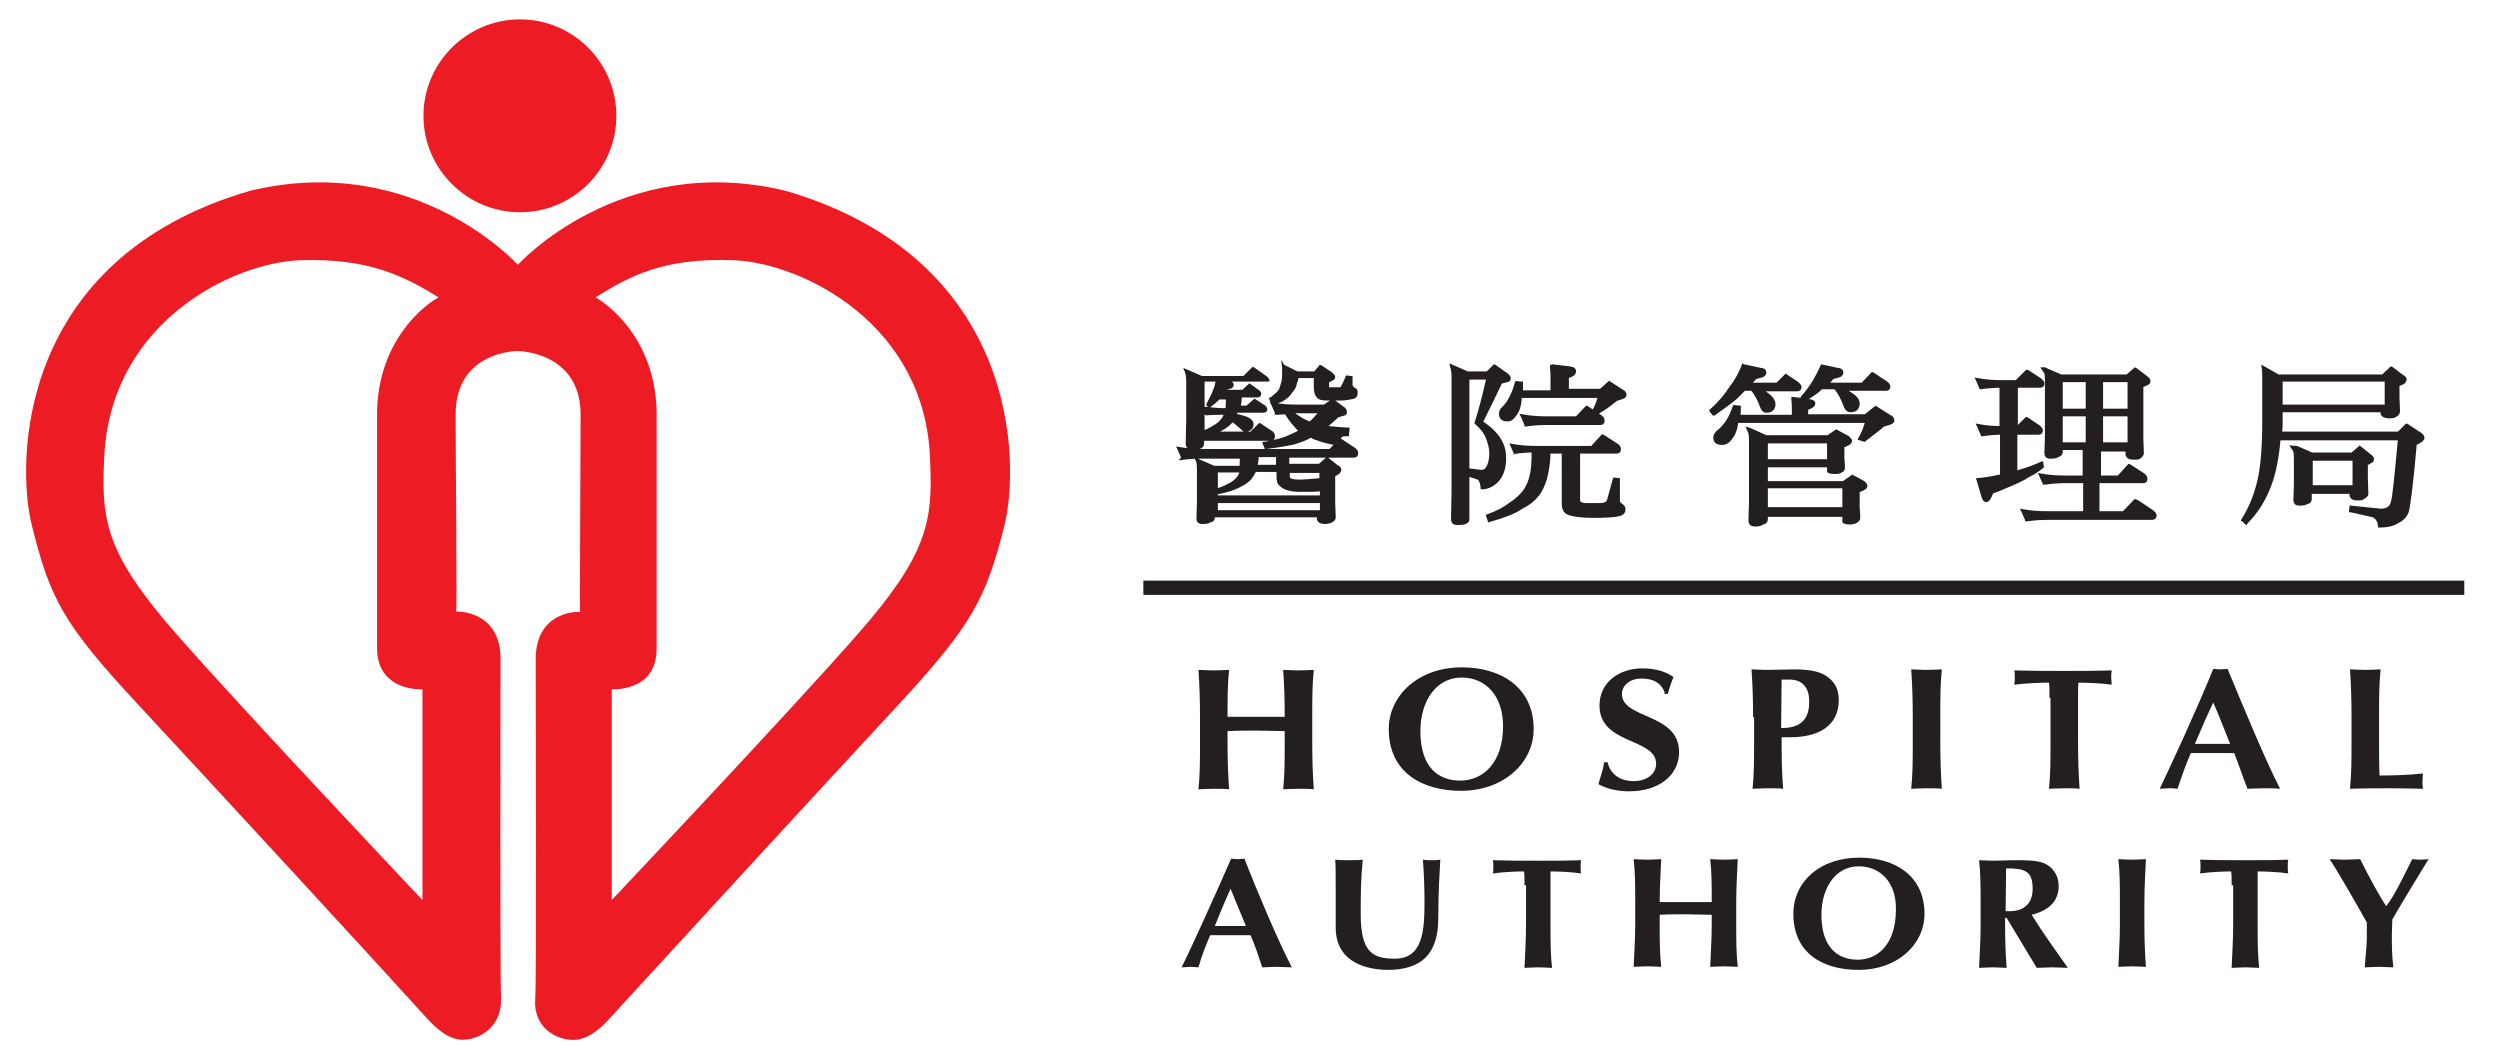 <?xml version="1.0" encoding="utf-8"?>
<!-- Generator: Adobe Illustrator 24.0.0, SVG Export Plug-In . SVG Version: 6.00 Build 0)  -->
<svg version="1.1" xmlns="http://www.w3.org/2000/svg" xmlns:xlink="http://www.w3.org/1999/xlink" x="0px" y="0px"
	 viewBox="0 0 490 205" style="enable-background:new 0 0 490 205;" xml:space="preserve">
<style type="text/css">
	.st0{fill:#001A7B;}
	.st1{fill-rule:evenodd;clip-rule:evenodd;fill:#ED1C24;}
	.st2{fill:#ED1C24;}
	.st3{fill:#231F20;}
	.st4{display:none;}
	.st5{display:inline;}
	.st6{fill:#FFFFFF;}
	.st7{fill-rule:evenodd;clip-rule:evenodd;fill:#FFFFFF;}
</style>
<g id="Layer_1">
	<g>
		<polygon class="st0" points="-306.2,201.2 -296.7,201.2 -296.7,151 -306.2,155.8 		"/>
		<polygon class="st0" points="-258.1,120.4 -258.1,129.1 -258,137.9 -244.9,142.3 -227.4,124.8 -214.7,124.8 -214.7,133.5 
			-218.9,142.2 -212.7,151 -192.5,142.3 -196.8,129.1 -192.5,107.3 -183.7,107.2 -183.7,116 -170.6,120.4 -166.2,133.5 
			-157.5,142.3 -148.8,133.5 -122.6,124.7 -131.3,115.8 -140,98.1 -148.8,98.1 -144.4,111.4 -140,115.9 -148.8,124.8 -157.5,124.8 
			-166.5,107.3 -166.5,98.5 -183.9,81 -175.1,72.2 -192.4,54.7 -183.7,46 -183.7,28.5 -174.9,19.7 -161.9,32.8 -166.2,45.9 
			-157.5,54.7 -140,81 -122.6,89.7 -100.7,111.6 -87.6,116 -87.6,124.8 -78.9,124.8 -70.2,116 -87.6,107.2 -92,94.1 -105.1,89.7 
			-131.4,72.2 -157.8,45.9 -157.8,28.4 -174.9,10.9 -174.9,2.2 -183.7,2.2 -205.6,6.6 -218.7,28.4 -227.2,46 -244.5,63.5 
			-244.5,72.2 -257.8,85.4 -262.2,81 -297.3,98.5 -306.2,102.8 -306.2,120.5 -296.6,125.3 -279.9,116.9 		"/>
		<path class="st0" d="M-270.5,164.4c-3.8,0-6.3,1.5-8.7,3.2V165h-9.2v36.2h9.2v-19.6c0-6.3,2.7-8.2,6.6-8.2c3.9,0,6.5,1.9,6.5,8.4
			v19.4h9.2V181C-256.9,170.7-261.2,164.4-270.5,164.4z"/>
		<path class="st0" d="M-233.1,181.9c-0.9,2.8-1.9,6.2-2.3,8c-0.4-1.7-1.4-5.2-2.3-8L-243,165h-10.5l13.1,36.2h9.8l13.1-36.2h-10.2
			L-233.1,181.9z"/>
		<path class="st0" d="M-198.7,164.4c-9.6,0-17.3,7.8-17.3,19c0,11.5,7.6,18.9,18.2,18.9c3.8,0,10.1-1.5,14.1-6.9l-7.3-5.4
			c-1.8,2.4-4.6,3.1-6.8,3.1c-3.8,0-7.7-1.8-8.4-7h23.9c0.1-0.8,0.2-1.5,0.2-2.9C-182.1,172.8-188.5,164.4-198.7,164.4z M-206,179.3
			c0.6-4,3.4-6.5,7-6.5c4.6,0,6.9,2.9,7.3,6.5H-206z"/>
		<path class="st0" d="M-159.7,178.8c-2.7-0.6-8-1.1-8-3.7c0-1.5,1.6-2.6,5.7-2.6c2.2,0,5.7,1.1,8.7,2.6l4.9-6.6
			c-3.6-2.3-8.8-4.2-13.4-4.2c-8.1,0-15.2,4.4-15.2,11.3c0,9.2,8.4,10.6,15.5,11.9c1.8,0.3,5.6,0.8,5.6,3.3c0,1.8-2.2,3.2-5.7,3.2
			c-4,0-7.7-1.6-11.1-3.3l-4.7,6.5c3.9,2.6,9.5,5.1,15.3,5.1c7.8,0,15.7-4.2,15.7-11.8C-146.5,182.2-153.1,180.4-159.7,178.8z"/>
		<path class="st0" d="M-123.4,173.6c3.4,0,6.2,1.8,7.8,4.4l7.7-5.6c-3.4-4.9-9.1-8-15.5-8c-10.5,0-18.9,8.5-18.9,19
			c0,10.5,8.5,18.9,18.9,18.9c6.4,0,12-3.1,15.4-7.9l-7.7-5.6c-1.6,2.6-4.4,4.3-7.7,4.3c-5.4,0-9.2-4.3-9.2-9.7
			C-132.6,178-128.8,173.6-123.4,173.6z"/>
		<path class="st0" d="M-86.2,164.3c-10.5,0-18.9,8.5-18.9,19c0,10.5,8.5,18.9,18.9,18.9c10.5,0,18.9-8.4,18.9-18.9
			C-67.3,172.9-75.8,164.3-86.2,164.3z M-86.2,193c-5.4,0-9.2-4.3-9.2-9.7c0-5.4,3.9-9.8,9.2-9.8c5.4,0,9.2,4.4,9.2,9.8
			C-77,188.7-80.9,193-86.2,193z"/>
	</g>
	<g>
		<g>
			<path class="st1" d="M101.9,3.8c10.4,0,18.9,8.4,18.9,18.9c0,10.4-8.4,18.9-18.9,18.9C91.6,41.6,83,33.2,83,22.7
				S91.6,3.8,101.9,3.8z"/>
			<path class="st2" d="M119.9,135.1v41.3c0,0,34.7-36.7,48.2-52.1s14.8-21.9,14.2-34c-0.7-26.7-25-38.8-38.6-39.3s-20.3,3.1-27,7.3
				c0-0.1,12.4,6.7,12,23.9c0,10.8,0,38,0,44.8C128.8,135.7,119.9,135.1,119.9,135.1z M73.9,127c0-6.8,0-34,0-44.8
				C73.5,65,86,58.1,86,58.3c-6.7-4.1-13.5-7.7-27-7.3c-13.5,0.4-37.8,12.4-38.6,39.3c-0.6,12.1,0.7,18.6,14.2,34
				s48.2,52.1,48.2,52.1v-41.3C82.9,135.1,73.9,135.7,73.9,127z M101.4,68.8c0,0-12.1,0-12.1,12.4c0,7.3,0.3,38.8,0.1,38.7
				c-0.1-0.1,8.7-0.4,8.7,9.2c0,6.8-0.1,62.6,0.1,66.6c0.1,2.6-0.9,5.8-4.4,7.4c-3.1,1.3-6,1.1-10.2-3.6
				c-9.5-10.5-42.3-46.1-56.8-61.7S9.8,117.2,6.3,103.2C3.1,90.9,3.2,50.7,49,37.4c32.4-7.8,52.5,14.5,52.5,14.5
				s20.1-22.3,52.5-14.5c45.8,13.4,46,53.3,42.8,65.9c-3.6,13.9-6,18.9-20.5,34.6c-14.5,15.6-47.2,51.2-56.8,61.7
				c-4.1,4.6-7.1,4.8-10.2,3.6c-3.7-1.6-4.6-4.8-4.4-7.4c0.3-4,0.1-59.8,0.1-66.6c0-9.7,8.8-9.4,8.7-9.2c-0.1,0.1,0.1-31.4,0.1-38.7
				C113.8,68.8,101.4,68.8,101.4,68.8z"/>
		</g>
		<g>
			<rect x="224.1" y="113.8" class="st3" width="258.9" height="2.8"/>
			<g>
				<g>
					<path class="st3" d="M252,143.3c-1.8,0-3.7-0.1-5.7-0.1c-1.8,0-3.7,0-5.7,0.1v2c0,3.8,0.1,6.4,0.3,9.4c-0.9-0.1-1.8-0.1-3-0.1
						c-1.3,0-2.3,0.1-3,0.1c0.3-3,0.3-5.5,0.3-9.4v-4.6c0-3.8-0.1-6.4-0.3-9.4c0.9,0,1.8,0.1,3,0.1c1.3,0,2.3-0.1,3-0.1
						c-0.3,3-0.3,5.5-0.3,9.2c1.3,0,3,0,5.7,0s4.1,0,5.5,0c0-3.7-0.1-6.4-0.3-9.2c0.9,0,1.8,0.1,3,0.1c1.3,0,2.3-0.1,3-0.1
						c-0.3,3-0.3,5.5-0.3,9.4v4.6c0,3.8,0.1,6.4,0.3,9.4c-0.9-0.1-1.8-0.1-3-0.1c-1.3,0-2.3,0.1-3,0.1c0.3-3,0.3-5.5,0.3-9.4v-2H252
						z"/>
					<path class="st3" d="M286.5,130.8c7.8,0,14.1,4,14.1,12.1c0,6.7-6,12.1-14.2,12.1c-7.8,0-14.2-3.7-14.2-12.1
						C272.2,136.4,277.9,130.8,286.5,130.8z M286.5,132.8c-5.1,0-8.1,4.7-8.1,10.5c0,7.3,3.7,9.7,7.8,9.7c4.4,0,8.4-3.4,8.4-10.7
						C294.6,136.4,291.2,132.8,286.5,132.8z"/>
					<path class="st3" d="M326.3,135.8c-0.7-2-2.3-2.8-4.6-2.8c-2.3,0-3.8,1.4-3.8,3c0,5,11.2,3.7,11.2,11.4c0,4.6-4,7.7-9.8,7.7
						c-2.7,0-4.8-0.7-6-1.4c0.4-1.6,0.9-2.7,1.1-4.3h0.7c0.4,2,2.1,3.7,5.1,3.7c2.8,0,4.4-1.6,4.4-3.4c0-5.1-11.1-3.7-11.1-11.4
						c0-4.7,4-7.3,8.4-7.3c2.7,0,4.7,0.7,6.1,1.7c-0.4,1-0.7,1.8-1.1,3.3h-0.7V135.8z"/>
					<path class="st3" d="M343.6,140.6c0-3.8-0.1-6.4-0.3-9.4c0.9,0,1.8,0.1,3,0.1c1.7,0,3.7-0.1,5.4-0.1c3.6,0,5.3,0.6,6.4,1.4
						c1.6,1.1,2.3,2.6,2.3,4.6c0,5.1-4,7.3-9.5,7.3h-1.7c0,3.4,0,6.7,0.3,10.1c-0.9-0.1-1.8-0.1-3-0.1s-2.3,0.1-3,0.1
						c0.3-3,0.3-5.5,0.3-9.4v-4.6H343.6z M350.8,133.2c-0.6,0-1.1,0-1.6,0c0,3.1-0.1,6.4-0.1,9.5c2.4,0,5.5-0.6,5.5-5
						C354.7,134.4,352.9,133.2,350.8,133.2z"/>
					<path class="st3" d="M374.9,140.6c0-3.8-0.1-6.4-0.3-9.4c0.9,0,1.8,0.1,3,0.1c1.3,0,2.3-0.1,3-0.1c-0.3,3-0.3,5.5-0.3,9.4v4.6
						c0,3.8,0.1,6.4,0.3,9.4c-0.9-0.1-1.8-0.1-3-0.1c-1.3,0-2.3,0.1-3,0.1c0.3-3,0.3-5.5,0.3-9.4V140.6z"/>
					<path class="st3" d="M401.7,136.8c0-1.3,0-2.6-0.1-3c-1.4,0-4.6,0.1-6.8,0.4c0.1-0.6,0.1-1,0.1-1.4c0-0.6,0-1-0.1-1.4
						c3.4,0.1,5.1,0.1,9.7,0.1c4.6,0,6.3,0,9.4-0.1c-0.1,0.6-0.1,1-0.1,1.4c0,0.6,0.1,1,0.1,1.4c-2-0.3-5.1-0.4-6.5-0.4
						c-0.1,0.4-0.1,1.7-0.1,3v8.4c0,3.8,0.1,6.4,0.3,9.4c-0.9-0.1-1.8-0.1-3-0.1c-1.3,0-2.3,0.1-3,0.1c0.3-3,0.3-5.5,0.3-9.4V136.8z
						"/>
					<path class="st3" d="M446.9,154.6c-1.1-0.1-2.3-0.1-3.3-0.1c-1,0-2.1,0.1-3.1,0.1c-0.9-2.3-1.7-4.7-2.6-7c-1.6,0-3.1,0-4.7,0
						c-1.3,0-2.6,0-3.8,0c-1,2.3-1.8,4.6-2.6,7c-0.6-0.1-1.1-0.1-1.7-0.1c-0.6,0-1.1,0.1-1.8,0.1c1.8-3.7,7.4-15.8,10.5-23.5
						c0.4,0,1,0.1,1.4,0.1c0.4,0,1-0.1,1.4-0.1C439.8,138.8,444.1,149.2,446.9,154.6z M437.1,145.8c-1.1-2.7-2.1-5.4-3.3-8.1
						c-1.3,2.7-2.4,5.3-3.6,8.1H437.1z"/>
					<path class="st3" d="M460.9,140.6c0-3.8-0.1-6.4-0.3-9.4c0.9,0,1.8,0.1,3,0.1c1.3,0,2.3-0.1,3-0.1c-0.3,3-0.3,5.5-0.3,9.4v4.6
						c0,2.6,0,5.1,0.1,6.8c2.8,0,5.7-0.1,8.5-0.4c0,0.4-0.1,0.9-0.1,1.6c0,0.7,0.1,1,0.1,1.4c-1.3,0-3.1-0.1-6.5-0.1
						c-6.1,0-7.1,0.1-7.8,0.1c0.3-3,0.3-5.5,0.3-9.4V140.6z"/>
				</g>
				<g>
					<path class="st3" d="M253.2,189.6c-1.1,0-2-0.1-3-0.1c-1,0-2,0.1-2.8,0.1c-0.7-2.1-1.4-4.3-2.3-6.3c-1.4,0-2.8,0-4.3,0
						c-1.1,0-2.3,0-3.6,0c-0.9,2.1-1.7,4.1-2.3,6.3c-0.6,0-1-0.1-1.6-0.1c-0.6,0-1,0.1-1.7,0.1c1.7-3.4,6.7-14.4,9.7-21.3
						c0.4,0,0.9,0.1,1.3,0.1c0.4,0,0.9-0.1,1.3-0.1C246.6,175.2,250.6,184.6,253.2,189.6z M244.2,181.5c-1-2.4-2-4.8-3-7.3
						c-1.1,2.4-2.1,4.8-3.1,7.3H244.2z"/>
					<path class="st3" d="M261.8,181.9c0-3.3,0-5,0-7.1c0-3.3,0-5.3-0.1-6.3c0.9,0.1,1.8,0.1,2.7,0.1s1.8,0,2.7-0.1
						c-0.4,4-0.4,7.1-0.4,10.7c0,7.5,2.4,8.7,6.7,8.7c5.4,0,5.8-5.3,5.8-11c0-2.8-0.1-5.5-0.3-8.4c0.6,0.1,1.1,0.1,1.7,0.1
						c0.6,0,1.1,0,1.7-0.1c-0.1,1.8-0.4,6.3-0.4,11.5c0,7.1-3.4,10.1-10,10.1C266.4,190,261.8,187.7,261.8,181.9z"/>
					<path class="st3" d="M298.8,173.5c0-1.1,0-2.3-0.1-2.7c-1.3,0-4.1,0.1-6.1,0.4c0.1-0.4,0.1-0.9,0.1-1.3s0-0.9-0.1-1.3
						c3.1,0.1,4.6,0.1,8.8,0.1c4.1,0,5.7,0,8.5-0.1c-0.1,0.4-0.1,0.9-0.1,1.3s0,0.9,0.1,1.3c-1.8-0.3-4.7-0.4-6-0.4
						c0,0.4,0,1.6,0,2.7v7.7c0,3.4,0,5.8,0.3,8.5c-0.7,0-1.7-0.1-2.7-0.1c-1.1,0-2,0.1-2.7,0.1c0.1-2.7,0.3-5.1,0.3-8.5v-7.7H298.8z
						"/>
					<path class="st3" d="M335.5,179.3c-1.7,0-3.4-0.1-5.1-0.1s-3.4,0-5.1,0.1v1.7c0,3.4,0,5.8,0.3,8.5c-0.7,0-1.7-0.1-2.7-0.1
						c-1.1,0-2,0.1-2.7,0.1c0.1-2.7,0.3-5.1,0.3-8.5v-4.1c0-3.4,0-5.8-0.3-8.5c0.7,0,1.7,0.1,2.7,0.1c1.1,0,2-0.1,2.7-0.1
						c-0.1,2.7-0.3,5-0.3,8.4c1.1,0,2.7,0,5.1,0c2.4,0,3.8,0,5.1,0c0-3.4,0-5.8-0.3-8.4c0.7,0,1.7,0.1,2.7,0.1c1.1,0,2-0.1,2.7-0.1
						c-0.1,2.7-0.3,5.1-0.3,8.5v4.1c0,3.4,0,5.8,0.3,8.5c-0.7,0-1.7-0.1-2.7-0.1c-1.1,0-2,0.1-2.7,0.1c0.1-2.7,0.3-5.1,0.3-8.5
						V179.3z"/>
					<path class="st3" d="M364.4,168.1c7.1,0,12.8,3.6,12.8,11c0,6.1-5.4,11-12.9,11c-7.1,0-12.8-3.3-12.8-11
						C351.5,172.9,356.6,168.1,364.4,168.1z M364.3,169.8c-4.6,0-7.3,4.3-7.3,9.5c0,6.5,3.3,8.8,7.1,8.8c4,0,7.5-3.1,7.5-9.8
						C371.7,173.1,368.7,169.8,364.3,169.8z"/>
					<path class="st3" d="M393.3,179.9H393v1.3c0,3.4,0.1,5.8,0.3,8.5c-0.7,0-1.7-0.1-2.7-0.1c-1.1,0-2,0.1-2.7,0.1
						c0.1-2.7,0.3-5.1,0.3-8.5v-4.1c0-3.4,0-5.8-0.3-8.5c0.7,0,1.7,0.1,2.7,0.1c1.3,0,2.7-0.1,5-0.1c3.4,0,4.7,0.3,5.8,1
						c1.3,0.9,2.1,2.3,2.1,4c0,3-1.8,4.8-5.3,5.7c2.1,3.4,4.7,7,7.1,10.4c-1,0-2-0.1-3-0.1s-2,0.1-3.1,0.1L393.3,179.9z
						 M393.2,170.2c0,2.8-0.1,5.5-0.1,8.4c0.3,0,0.6,0,0.7,0c3,0,4.6-1.6,4.6-4.4C398.4,170.7,396.9,170.2,393.2,170.2z"/>
					<path class="st3" d="M415.5,176.9c0-3.4,0-5.8-0.3-8.5c0.7,0,1.7,0.1,2.7,0.1c1.1,0,2-0.1,2.7-0.1c-0.1,2.7-0.3,5.1-0.3,8.5
						v4.1c0,3.4,0.1,5.8,0.3,8.5c-0.7,0-1.7-0.1-2.7-0.1c-1.1,0-2,0.1-2.7,0.1c0.1-2.7,0.3-5.1,0.3-8.5V176.9z"/>
					<path class="st3" d="M437.4,173.5c0-1.1,0-2.3-0.1-2.7c-1.3,0-4.1,0.1-6.1,0.4c0.1-0.4,0.1-0.9,0.1-1.4c0-0.4,0-0.9-0.1-1.3
						c3.1,0.1,4.6,0.1,8.8,0.1c4.1,0,5.7,0,8.5-0.1c-0.1,0.4-0.1,0.9-0.1,1.3s0,0.9,0.1,1.4c-1.8-0.3-4.7-0.4-6-0.4
						c0,0.4,0,1.6,0,2.7v7.7c0,3.4,0,5.8,0.3,8.5c-0.7,0-1.7-0.1-2.7-0.1c-1.1,0-2,0.1-2.7,0.1c0.1-2.7,0.3-5.1,0.3-8.5v-7.7H437.4z
						"/>
					<path class="st3" d="M467.7,177.6c1.8-2.3,3.6-6.3,5.1-9.2c0.6,0,1,0.1,1.6,0.1c0.6,0,1-0.1,1.6-0.1c-1.4,2.3-4.8,7.8-7.1,11.8
						c0,1-0.1,2-0.1,3c0,2,0,4.1,0.3,6.4c-1,0-1.8-0.1-2.8-0.1s-2,0.1-2.8,0.1c0.1-2,0.4-4,0.4-6c0-1,0-1.8,0-2.8
						c-2.3-4.1-6.1-10.7-7.3-12.4c1,0,2,0.1,3,0.1c1,0,2-0.1,3-0.1C464.1,171.5,466.7,176.2,467.7,177.6L467.7,177.6z"/>
				</g>
				<g>
					<path class="st3" d="M246.1,91.1h4.3l-0.3,0.3v-2.1l0.3,0.3h-4l0.3-0.3c0,0.9-0.1,1.6-0.3,2.1L246.1,91.1z M259,92.7h-6.5
						l0.3-0.3v1c0,0.1,0,0.1,0.1,0.3c0.1,0.1,0.6,0.3,1.7,0.3c0.9,0,2.3-0.1,4.3-0.3l0,0l0,0h0.1l-0.4,0.3v-1.6L259,92.7z
						 M238.7,92.4v5l-0.3-0.3H259l-0.3,0.3V96l0.4,0.3h-0.4c-0.6,0.1-1.8,0.1-4,0.1c-1.8,0-3.1-0.4-3.8-1.1c-0.6-0.4-0.7-1.1-0.7-2
						v-1.1l0.3,0.3h-4.6l0.3-0.1c-0.3,0.6-0.6,1.1-1,1.6c-0.4,0.4-1.1,1-2,1.4c-1,0.6-2.3,1-4.1,1.4l-0.3,0.1l-0.1-0.3l-0.1-0.6
						v-0.3l0.3-0.1c0.9-0.3,1.7-0.7,2.4-1.1c0.6-0.4,1.1-0.9,1.4-1.4c0.1-0.3,0.3-0.6,0.4-0.9l0.3,0.4h-5L238.7,92.4z M238.7,98.3v2
						l-0.3-0.3H259l-0.3,0.3v-2l0.3,0.3h-20.6L238.7,98.3z M231.5,89.7l-0.7-1.6l-0.3-0.6l0.6,0.1c1.6,0.3,3.1,0.4,4.7,0.4h25
						l-0.3,0.1l2-2.1l0.1-0.1l0.3,0.1l2.7,1.8c0.4,0.3,0.6,0.6,0.6,1c0,0.6-0.3,0.9-0.9,0.9h-12.9l0.3-0.3v2.1l-0.3-0.6h6.3
						l-0.3,0.1l1.6-1.4l0.1-0.1l0.1,0.1l2,1.6c0.3,0.1,0.7,0.4,0.7,0.9c0,0.1-0.1,0.6-0.6,0.9l-0.7,0.4l0.1-0.3v5.5l0.1,2.8
						c0,0.3-0.1,0.6-0.7,1c-0.3,0.1-0.7,0.3-1.3,0.3c-0.7,0-1.1-0.1-1.4-0.4c-0.1-0.1-0.3-0.3-0.3-0.6v-0.6l0.3,0.3h-20.6l0.3-0.3
						v0.3c0,0.3-0.1,0.9-0.9,1l0,0c-0.4,0.3-1,0.3-1.6,0.3c-0.7,0-1.1-0.4-1.1-1.1l0.1-3.1v-6.3c0-1.3-0.1-1.8-0.3-2l-0.4-0.9
						L235,90l3,1.3h-0.1h5.3l-0.3,0.3c0.1-0.4,0.1-1.1,0.1-2l0.3,0.3h-8c-1.3,0-2.7,0.1-4,0.3H231L231.5,89.7z M249.9,81l-0.7-1.6
						l-0.3-0.6l0.6,0.1c1.6,0.3,3.1,0.4,4.7,0.4h5.4h-0.1l1.6-1.1l0.1-0.1l0.1,0.1l2.3,1.7l0,0l0,0c0.3,0.3,0.4,0.6,0.4,0.9
						c0,0.1,0,0.6-0.7,0.7l-1,0.3l0.1-0.1c-0.9,0.9-1.8,1.6-2.6,2.3l-0.1-0.6l0.6,0.1c1.4,0.1,2.7,0.3,3.8,0.3h0.4v0.4l-0.1,1v0.3
						h-0.3c-0.4,0-0.7,0-1,0.1l0,0l0,0l0,0c0,0-0.3,0.1-0.9,1.4l-0.1,0.3h-0.3c-1.4-0.3-2.7-0.6-3.7-1c-0.4-0.1-0.9-0.3-1.3-0.6h0.3
						c-1,0.6-2.1,1-3.4,1.4c-1.3,0.3-3.1,0.6-5.5,0.9h-0.3l-0.1-0.3l-0.3-0.7l-0.1-0.4h0.4c1.6-0.3,3-0.6,4.1-1c1-0.4,2-0.9,3-1.4
						v0.6c-0.6-0.4-1-0.9-1.4-1.4c-0.6-0.6-1.1-1.4-1.7-2.3l0.3,0.1c-0.6,0-1.3,0.1-2,0.1h-0.3L249.9,81z M251.7,71.5l2.6,1.3h-0.1
						h3.6l-0.3,0.1l1.1-1.3l0.1-0.1l0.3,0.1l2.1,1.4c0.3,0.3,0.6,0.6,0.6,0.9c0,0.1-0.1,0.6-0.6,0.7l0,0l-0.7,0.4l0.1-0.3v1.1
						c0,0.1,0,0.1,0,0.1l0,0l0,0h1.6c0.4,0,0.4,0,0.6,0l0,0l0,0c0,0,0.3-0.3,1-2l0.1-0.3h0.3l0.7,0.1h0.3v0.3v1.4
						c0,0.1,0,0.4,0.6,0.7l0,0l0,0c0.3,0.1,0.4,0.4,0.4,1c0,0.3-0.1,0.9-0.9,1.1l0,0l0,0c-0.7,0.1-1.4,0.3-2.3,0.3h-2.8
						c-0.9,0-1.6-0.1-2-0.6c-0.4-0.4-0.6-1.1-0.6-2.1v-2l0.3,0.3h-3.6l0.3-0.3c0,0.4-0.1,1-0.3,1.3c-0.1,0.7-0.4,1.3-0.9,1.8
						c-0.4,0.7-1.1,1.3-1.8,1.7c-0.6,0.3-1.3,0.6-2,0.7h-0.3l-0.1-0.3l-0.3-0.7l-0.1-0.3l0.3-0.1c0.4-0.3,0.7-0.6,1.1-0.9
						c0.3-0.3,0.6-0.6,0.7-1s0.3-0.9,0.4-1.3c0.1-0.6,0.1-1.1,0.1-1.8s0-1.1-0.1-1.7l-0.1-0.7L251.7,71.5z M238.2,74.2l2.6,0.4
						c0.7,0.1,1,0.4,1,0.9c0,0.1-0.1,0.6-0.7,0.7l0,0l-1,0.3l0.1-0.1l-0.4,0.6l-0.3-0.6h4l-0.1,0.1l1.4-1.3l0.1-0.1l0.1,0.1l1.8,1.3
						c0.3,0.3,0.4,0.4,0.4,0.7c0,0.4-0.3,0.7-0.7,0.7h-3.4l0.3-0.3c0,0.9-0.1,1.6-0.3,2.3l-0.3-0.4h1.7l-0.3,0.1l1.6-1.4l0.1-0.1
						l0.1,0.1l2,1.3c0.3,0.3,0.4,0.6,0.4,0.7c0,0.4-0.3,0.7-0.7,0.7h-5.4l0.3-0.1l-0.3,0.6l-0.3-0.4c1,0.3,1.7,0.4,2.4,0.7
						c0.9,0.4,1.3,0.9,1.3,1.4c0,1-0.6,1.4-1.6,1.6c-0.3,0-0.6-0.3-0.7-0.4c-0.6-0.6-1.3-1.1-2-1.7h0.4l-0.1,0.1l0,0
						c-0.4,0.4-1,1-1.7,1.4c-0.9,0.6-2,1-3.6,1.4l-0.3,0.1v-0.3l-0.1-0.7v-0.3l0.3-0.1c0.7-0.3,1.4-0.7,2-1.1c0.6-0.4,1-0.9,1.3-1.3
						c0.1-0.3,0.3-0.6,0.4-0.9l0.3,0.4h-0.3c-1.1,0-2.3,0-3.4,0.1h-0.3l-0.1-0.1l-0.6-1.1l-0.3-0.6l0.6,0.1c1.3,0.1,2.7,0.3,4,0.3
						h0.6l-0.3,0.3l0.1-2.3l0.3,0.3h-1.8l0.3-0.1l-0.3,0.3c-0.4,0.4-1,0.9-1.7,1.4l-0.1,0.1l-0.1-0.1l-0.4-0.4l-0.1-0.1l0.1-0.3
						c0.4-0.7,0.7-1.4,1-2c0.3-0.7,0.6-1.4,0.7-2.1l0.1-0.3L238.2,74.2z M248.3,74.8h-12.5l0.3-0.3v10.4l-0.3-0.3h9.5l-0.3,0.1
						l1.7-1.7l0.1-0.1l0.3,0.1l2.4,1.6l0,0l0,0c0.3,0.3,0.4,0.6,0.4,0.9c0,0.6-0.4,0.9-0.7,0.9h-13.5l0.3-0.3v0.9
						c0,0.3-0.1,0.7-0.9,1c-0.4,0.1-0.9,0.1-1.3,0.1c-0.4,0-0.9-0.1-1.1-0.3c-0.1-0.1-0.3-0.4-0.3-0.7l0.1-5v-7.3
						c0-0.9-0.1-1.4-0.3-2l-0.3-0.7l0.7,0.3l3,1.3h-0.1h8.4l-0.3,0.1l1.8-1.8l0.1-0.1l0.3,0.1l2.4,1.7c0.4,0.3,0.6,0.6,0.6,0.9
						C249.2,74.5,248.9,74.8,248.3,74.8z M254.2,81H253l0.1-0.6c0.7,0.6,1.3,1,1.8,1.3c0.6,0.4,1.3,0.7,2,1h-0.3
						c0.7-0.6,1.4-1.4,2.1-2.3l0.3,0.6C259.3,81,254.2,81,254.2,81z"/>
					<path class="st3" d="M296.8,89.1l-0.7-1.6l-0.3-0.6l0.6,0.1c1.6,0.3,3.1,0.4,4.7,0.4h11l-0.3,0.1l2.1-2.3l0.1-0.1l0.3,0.1
						l2.8,1.8l0,0l0,0c0.4,0.3,0.6,0.6,0.6,1c0,0.6-0.3,0.9-0.9,0.9h-7.4l0.3-0.3v9.4c0,0.1,0,0.3,0.1,0.3c0.1,0.1,0.4,0.3,1.1,0.3
						h2.8c1.1,0,1.3-0.6,1.3-0.7l1.1-4l0.1-0.3h0.3l0.7,0.1h0.3v0.3v4.1c0,0.3,0.1,0.4,0.4,0.6l0,0l0,0c0.4,0.3,0.7,0.6,0.7,1.1
						c0,0.6-0.3,1.1-1,1.3l0,0l0,0c-1,0.3-2.7,0.4-5.1,0.4c-2.8,0-4.6-0.3-5.4-0.7c-0.7-0.4-1-1.1-1-2.1V88.6l0.3,0.3h-2.8l0.3-0.3
						c0,2-0.3,3.7-0.7,5.3c-0.4,1.3-1,2.6-1.7,3.4c-0.7,0.9-1.7,1.7-3.1,2.4c-1.4,1-3.6,1.8-6.4,2.6l-0.3,0.1l-0.1-0.3l-0.3-0.9
						l-0.1-0.3l0.3-0.1c1.7-0.6,3.1-1.3,4.4-2.3c1.1-0.7,2.1-1.6,2.8-2.6c0.4-0.7,0.9-1.6,1.1-2.7c0.3-1,0.4-2.7,0.4-4.8l0.3,0.3
						c-1.3,0-2.6,0.1-3.8,0.3h-0.3L296.8,89.1z M298.8,83.3l-0.7-1.6l-0.3-0.6l0.6,0.1c1.6,0.3,3.1,0.4,4.7,0.4h6l-0.3,0.1l2-2.1
						l0.1-0.1l0.3,0.1l2.7,1.8l0,0l0,0c0.4,0.3,0.6,0.6,0.6,1c0,0.6-0.3,0.9-0.9,0.9h-10.5c-1.3,0-2.7,0.1-4,0.3h-0.3L298.8,83.3z
						 M304.2,71.4l3.4,0.4c0.9,0.1,1.3,0.4,1.3,1c0,0.9-1.3,1.3-1.7,1.3l0.3-0.3v2.7l-0.3-0.3h6.4l-0.1,0.1l1.8-1.6l0.1-0.1l0.1,0.1
						l2.6,1.7l0,0c0.4,0.1,0.7,0.6,0.7,1s-0.3,0.7-1,0.9l-1,0.3h0.1c-0.9,0.7-2,1.6-3.4,2.4l-0.1,0.1h-0.1l-0.9-0.3l-0.4-0.1
						l0.1-0.3c0.6-1,0.9-2,1.1-2.8l0.3,0.4h-15.5l0.3-0.3c-0.1,1.7-0.4,2.8-1,3.6c-0.6,0.9-1.1,1.3-1.8,1.3c-0.6,0-1-0.1-1.3-0.4
						c-0.3-0.3-0.4-0.7-0.4-1.1c0-0.4,0.1-0.9,0.6-1.3c0.4-0.4,0.9-1,1.1-1.4c0.4-0.7,1-1.8,1.4-3.4l0.1-0.3h0.3l0.9,0.1h0.3v0.3
						v1.7l-0.3-0.3h6l-0.3,0.3v-2.8c0-0.3,0-1-0.1-2v-0.4L304.2,71.4z M291.7,74.4h-4l0.3-0.3v27.7c0,0.3-0.1,0.7-1,1
						c-0.4,0.1-0.9,0.1-1.4,0.1c-0.4,0-0.7-0.1-0.9-0.3c-0.1-0.1-0.3-0.4-0.3-0.9l0.1-5.3V73.9c0-0.9-0.1-1.6-0.3-2l-0.1-0.7
						l0.6,0.3l3,1.3h-0.1h4l-0.3,0.1l1.4-1.4l0.1-0.1l0.3,0.1l2.4,1.7c0.4,0.3,0.6,0.6,0.6,1c0,0.3-0.1,0.6-0.7,0.7l-1.1,0.3
						l0.1-0.1c-1,2.1-2.3,4.8-3.8,7.8l-0.1-0.4c1.4,0.9,2.7,2,3.6,3.4c0.9,1.4,1.1,2.7,1.1,4c0,2-0.6,3.6-1.7,4.7
						c-1,0.9-2,1.3-3,1.3h-0.3v-0.3c-0.1-1-0.3-1.4-0.6-1.6l-1.8-0.6l-0.3-0.1V93l0.1-0.9v-0.3h0.3l2.4,0.3c0.4,0,0.7-0.1,1-0.6
						c0.4-0.6,0.6-1.6,0.6-2.7c0-1-0.3-2-0.7-3c-0.4-1-1.1-1.8-2.1-2.7l-0.1-0.1v-0.1c1-3.1,1.7-6.1,2.3-8.7L291.7,74.4z"/>
					<path class="st3" d="M346.5,86.6v3.7l-0.3-0.3h12.2l-0.3,0.3v-3.7l0.3,0.3h-12.2L346.5,86.6z M343.1,83.9l3.1,1.4h-0.1h12.2
						h-0.1l1.6-1.1l0.1-0.1l0.1,0.1l2.4,1.3c0.3,0.3,0.6,0.6,0.6,0.9s-0.1,0.6-0.7,0.9l-0.9,0.4l0.1-0.3v2.3c0.1,1.1,0.1,1.7,0.1,2
						c0,0.3-0.1,0.7-0.6,0.9l0,0c-0.4,0.3-0.9,0.3-1.4,0.3c-0.7,0-1.1-0.1-1.4-0.3c-0.1-0.1-0.1-0.3-0.1-0.4v-0.9l0.3,0.3h-12.2
						l0.3-0.3v3.3l-0.3-0.3h15.1h-0.1l1.6-1.1l0.1-0.1L363,93l2.4,1.3c0.4,0.3,0.6,0.6,0.6,0.9c0,0.3-0.1,0.6-0.7,0.9l-0.9,0.4
						l0.1-0.3v3.3c0.1,1.1,0.1,1.7,0.1,2c0,0.3-0.1,0.7-0.6,0.9l0,0c-0.3,0.3-0.9,0.4-1.4,0.4c-0.7,0-1.1-0.1-1.4-0.3
						c-0.1-0.1-0.1-0.3-0.1-0.4v-1.1l0.3,0.3h-15.2l0.3-0.3v0.7c0,0.4-0.1,0.9-0.9,1.1l0,0c-0.4,0.3-1,0.4-1.6,0.4
						c-0.9,0-1.3-0.4-1.3-1.3l0.1-3.3v-12c0-1.4-0.1-1.8-0.3-2.1l-0.4-0.9L343.1,83.9z M356.9,71.4l3.3,0.7c1,0.1,1.1,0.6,1.1,1
						c0,0.1-0.1,0.7-0.9,0.9l0,0l-1.1,0.3l0.1-0.1c-0.4,0.6-0.9,1-1.3,1.4l-0.3-0.6h7.3l-0.3,0.1l2-2.1l0.1-0.1l0.3,0.1l2.7,1.8l0,0
						l0,0c0.4,0.3,0.6,0.6,0.6,0.9c0,0.6-0.3,0.9-0.9,0.9h-8.4l0.1-0.6c0.9,0.4,1.6,1,2.1,1.3c0.9,0.7,1.1,1.3,1.1,1.8
						c0,1.1-0.7,1.7-1.8,1.7c-0.6,0-1.1-0.4-1.4-1.3c-0.4-1.1-1-2.3-1.8-3.3l0.3,0.1H357h0.1l-0.3,0.3c-0.7,0.6-1.7,1.3-3.1,2.1
						l-0.1-0.6l0.9,0.1c0.9,0.1,1.3,0.4,1.3,0.9c0,0.7-1,1.1-1.7,1.3l0.3-0.3v1.4l-0.3-0.3h11.5h-0.1l2-1.6l0.3,0l0.1,0.1l2.7,1.7
						l0,0c0.4,0.1,0.7,0.6,0.7,1s-0.3,0.7-1,0.9l-1,0.3l0.1-0.1c-1,0.9-2.3,1.8-3.8,3l-0.1,0.1h-0.1l-0.9-0.3l-0.4-0.1l0.1-0.3
						c0.7-1.1,1.1-2.3,1.4-3.4l0.3,0.4h-25.5l0.3-0.3c-0.1,1.6-0.6,2.6-1.1,3.3c-0.6,0.9-1.3,1.3-2,1.3s-1.1-0.1-1.4-0.4
						c-0.3-0.3-0.4-0.7-0.4-1.1s0.3-0.9,0.7-1.3c0.6-0.4,1-0.9,1.4-1.4c0.6-0.7,1.1-1.7,1.7-3.3l0.1-0.3h0.3l0.9,0.1h0.3v0.3
						c0,0.7,0,1.3-0.1,1.8l-0.3-0.3h10.7l-0.3,0.3v-1.6c0-0.3,0-1-0.1-1.8v-0.4h0.4l2.4,0.3l-0.3,0.6l-0.6-0.6l-0.1-0.1l0.1-0.3
						c1-1.1,1.7-2.1,2.3-3.1c0.6-1,1.1-2,1.6-3.1l0.1-0.3L356.9,71.4z M341.8,71.4l3.3,0.7c1,0.1,1.1,0.6,1.1,1
						c0,0.1-0.1,0.7-0.9,0.9l0,0l-1.1,0.3l0.1-0.1l-1.3,1.4l-0.3-0.6h5.7l-0.3,0.1l1.8-1.8l0.1-0.1l0.1,0.1l2.4,1.6l0,0l0,0
						c0.3,0.3,0.6,0.6,0.6,0.9c0,0.6-0.3,0.9-0.9,0.9h-7.1l0.1-0.6c0.7,0.4,1.4,1,1.8,1.3l0,0l0,0c0.7,0.6,1,1.3,1,1.8
						c0,1.1-0.7,1.7-1.8,1.7c-0.6,0-1-0.4-1.3-1.3c-0.4-1.1-0.9-2.1-1.7-3.1l0.3,0.1h-1.7l0.3-0.1c-0.6,0.6-1,1-1.6,1.6
						c-1,0.9-2.6,2-4.4,3.3l-0.3,0.1l-0.1-0.1l-0.6-0.7l-0.1-0.3l0.3-0.3c1.6-1.4,2.7-2.8,3.7-4.3c1-1.3,1.8-2.7,2.4-4.3l0.1-0.3
						L341.8,71.4z M346.5,95.4v4.3l-0.3-0.3h15.2l-0.3,0.3v-4.3l0.3,0.3h-15.2L346.5,95.4z"/>
					<path class="st3" d="M417.3,74.9h-5.4l0.3-0.3v5.8l-0.3-0.3h5.4l-0.3,0.3v-5.8L417.3,74.9z M404.3,74.6v5.8l-0.3-0.3h5.1
						l-0.3,0.3v-5.8l0.3,0.3H404L404.3,74.6z M417.3,81.6h-5.4l0.3-0.3V87l-0.3-0.3h5.4l-0.3,0.3v-5.7L417.3,81.6z M401,72.1l3,1.3
						h-0.1h13.1l-0.3,0.1l1.6-1.4l0.1-0.1l0.3,0.1l2.1,1.6c0.4,0.3,0.7,0.6,0.7,0.9c0,0.4-0.1,0.7-0.6,0.9l-0.9,0.4l0.1-0.3v10.4
						l0.1,2.8c0,0.3-0.1,0.6-0.6,1c-0.3,0.3-0.7,0.3-1.3,0.3c-0.7,0-1.1-0.1-1.4-0.4c-0.1-0.1-0.3-0.4-0.3-0.6v-0.9l0.3,0.3h-5.4
						l0.3-0.3v5.3l-0.3-0.3h3.8l-0.3,0.1l2.1-2.3l0.1-0.1l0.3,0.1l2.8,1.8c0.4,0.3,0.6,0.7,0.6,1c0,0.6-0.3,0.9-0.9,0.9h-8.8
						l0.3-0.3v6.1l-0.3-0.3h5.1l-0.3,0.1l2.3-2.4l0.1-0.1L419,98l3,2c0.4,0.3,0.7,0.7,0.7,1c0,0.3-0.1,0.9-1,0.9h-20.5
						c-1.3,0-2.7,0.1-4,0.3H397l-0.1-0.3l-0.7-1.6l-0.3-0.6l0.6,0.1c1.6,0.3,3.1,0.4,4.7,0.4h7.4l-0.3,0.3v-6.1l0.3,0.3h-3.8
						c-1.3,0-2.7,0.1-4,0.3h-0.3l-0.1-0.1l-0.7-1.6l-0.3-0.6l0.6,0.1c1.6,0.3,3.1,0.4,4.7,0.4h3.8l-0.3,0.3v-5.3l0.9,0h-5.1l0.3-0.3
						v0.6c0,0.6-0.3,0.9-0.9,1.1l0,0c-0.4,0.3-1,0.3-1.6,0.3c-0.7,0-1.1-0.4-1.1-1.1l0.1-3.1v-11c0-1.3-0.1-1.7-0.3-1.8l-0.6-0.9
						H401z M388,76.2l-0.7-1.6l-0.3-0.6l0.6,0.1c1.6,0.3,3.1,0.4,4.7,0.4h3l-0.3,0.1l2-2l0.1-0.1h0.4l2.6,1.7l0,0l0,0
						c0.3,0.3,0.6,0.6,0.6,0.9c0,0.6-0.3,0.9-0.9,0.9h-4.6l0.3-0.3v8.1l-0.3-0.3h0.3l-0.3,0.1l1.8-1.8l0.1-0.1l0.3,0.1l2.4,1.6l0,0
						l0,0c0.3,0.3,0.6,0.6,0.6,0.9c0,0.6-0.3,0.9-0.9,0.9h-4.4l0.3-0.3v7.7l-0.4-0.3l1.3-0.4c1.4-0.4,2.7-0.9,3.7-1.4l0.4-0.1
						l0.1,0.4l0.1,0.7v0.1l-0.1,0.1c-0.9,0.7-1.7,1.3-2.8,1.8c-1,0.7-2.6,1.4-4.3,2.1c-1,0.4-2,0.9-2.8,1.1l0.1-0.1l-0.4,0.9
						c-0.3,0.7-0.7,0.9-1,0.9s-0.6-0.1-0.9-0.9l-1-3.4l-0.1-0.4h0.4c1.1-0.1,2.6-0.3,4.3-0.7l0,0h0.1l-0.1,0.3v-8.4l0.3,0.3
						c-1.1,0-2.4,0.1-3.7,0.3h-0.3l-0.1-0.3l-0.7-1.6l-0.3-0.6l0.6,0.1c1.4,0.3,3,0.4,4.4,0.4l-0.3,0.3v-8.1l0.3,0.3
						c-1.3,0-2.7,0.1-4,0.3H388L388,76.2z M404.3,81.3V87l-0.3-0.3h5.1l-0.3,0.3v-5.7l0.3,0.3H404L404.3,81.3z"/>
					<path class="st3" d="M453.3,90v5.4l-0.3-0.3h8.4l-0.3,0.3V90l0.3,0.3H453L453.3,90z M450.2,87.4l3,1.3H453h8.1l-0.3,0.1
						l1.6-1.4l0.1-0.1l0.1,0.1l2,1.6c0.4,0.3,0.7,0.6,0.7,0.9c0,0.4-0.1,0.7-0.6,0.9l-0.7,0.4l0.1-0.3v3l0.1,2.8
						c0,0.3-0.1,0.7-0.7,1l0,0c-0.3,0.3-0.7,0.4-1.3,0.4c-0.7,0-1.1-0.1-1.4-0.4c-0.1-0.1-0.3-0.4-0.3-0.6v-0.6l0.3,0.3h-8l0.3-0.3
						v1.3c0,0.3-0.1,0.9-0.9,1l0,0c-0.4,0.3-1,0.3-1.6,0.3c-0.7,0-1.1-0.4-1.1-1.1l0.1-3.1V90c0-1.3-0.1-1.7-0.3-1.8l-0.6-0.9
						L450.2,87.4z M467.7,80.8h-20.6l0.3-0.3v1.8c0,0.9,0,1.7-0.1,2.6l-0.3-0.3h23.2l-0.3,0.1l1.6-1.6l0.1-0.1l0.3,0.1l2.6,1.7
						c0.4,0.3,0.7,0.6,0.7,1s-0.4,0.9-1.6,1.4l0.1-0.3c-0.7,8.1-1.3,12.5-1.6,13.5l0,0l0,0c-0.4,1-1.1,1.7-2,2.1l0,0
						c-0.9,0.6-2.1,0.9-3.7,0.9h-0.3v-0.3c-0.1-1.1-0.7-1.7-1.4-1.8l-4-0.9h-0.3v-0.3l0.1-0.7v-0.3h0.3l5.8,0.6c0.6,0,1-0.1,1.3-0.3
						c0.3-0.1,0.6-0.6,0.7-1c0.3-0.7,0.7-5,1.4-12.4l0.3,0.3h-23.6l0.3-0.3c-0.3,3.6-0.9,6.7-1.8,9.1c-1.1,3-2.7,5.5-4.7,7.5
						l-0.1,0.3l-0.3-0.1l-0.6-0.6l-0.3-0.1l0.1-0.3c1.1-1.7,2.1-3.8,2.8-6.3c0.9-2.8,1.3-7.3,1.3-12.9v-8c0-1,0-1.8-0.1-2.4
						l-0.1-0.7l0.6,0.3l2.8,1.6h-0.1h20.6l-0.3,0.1l1.7-1.6l0.1-0.1l0.3,0.1l2.1,1.6l0,0c0.6,0.3,0.7,0.6,0.7,0.9
						c0,0.1-0.1,0.6-0.6,0.9l-0.9,0.4l0.1-0.3v2.4l0.1,2.8c0,0.3-0.1,0.7-0.6,1l0,0c-0.3,0.3-0.9,0.4-1.3,0.4
						c-0.7,0-1.3-0.1-1.6-0.4c-0.1-0.1-0.3-0.3-0.3-0.6v-0.4L467.7,80.8z M467.7,74.8h-20.6l0.3-0.3v5.1l-0.3-0.3h20.6l-0.3,0.3
						v-5.1L467.7,74.8z"/>
				</g>
			</g>
		</g>
	</g>
</g>
<g id="Layer_2" class="st4">
	<g class="st5">
		<polygon class="st6" points="-306.2,201.2 -296.7,201.2 -296.7,151 -306.2,155.8 		"/>
		<polygon class="st6" points="-258.1,120.4 -258.1,129.1 -258,137.9 -244.9,142.3 -227.4,124.8 -214.7,124.8 -214.7,133.5 
			-218.9,142.2 -212.7,151 -192.5,142.3 -196.8,129.1 -192.5,107.3 -183.7,107.2 -183.7,116 -170.6,120.4 -166.2,133.5 
			-157.5,142.3 -148.8,133.5 -122.6,124.7 -131.3,115.8 -140,98.1 -148.8,98.1 -144.4,111.4 -140,115.9 -148.8,124.8 -157.5,124.8 
			-166.5,107.3 -166.5,98.5 -183.9,81 -175.1,72.2 -192.4,54.7 -183.7,46 -183.7,28.5 -174.9,19.7 -161.9,32.8 -166.2,45.9 
			-157.5,54.7 -140,81 -122.6,89.7 -100.7,111.6 -87.6,116 -87.6,124.8 -78.9,124.8 -70.2,116 -87.6,107.2 -92,94.1 -105.1,89.7 
			-131.4,72.2 -157.8,45.9 -157.8,28.4 -174.9,10.9 -174.9,2.2 -183.7,2.2 -205.6,6.6 -218.7,28.4 -227.2,46 -244.5,63.5 
			-244.5,72.2 -257.8,85.4 -262.2,81 -297.3,98.5 -306.2,102.8 -306.2,120.5 -296.6,125.3 -279.9,116.9 		"/>
		<path class="st6" d="M-270.5,164.4c-3.8,0-6.3,1.5-8.7,3.2V165h-9.2v36.2h9.2v-19.6c0-6.3,2.7-8.2,6.6-8.2c3.9,0,6.5,1.9,6.5,8.4
			v19.4h9.2V181C-256.9,170.7-261.2,164.4-270.5,164.4z"/>
		<path class="st6" d="M-233.1,181.9c-0.9,2.8-1.9,6.2-2.3,8c-0.4-1.7-1.4-5.2-2.3-8L-243,165h-10.5l13.1,36.2h9.8l13.1-36.2h-10.2
			L-233.1,181.9z"/>
		<path class="st6" d="M-198.7,164.4c-9.6,0-17.3,7.8-17.3,19c0,11.5,7.6,18.9,18.2,18.9c3.8,0,10.1-1.5,14.1-6.9l-7.3-5.4
			c-1.8,2.4-4.6,3.1-6.8,3.1c-3.8,0-7.7-1.8-8.4-7h23.9c0.1-0.8,0.2-1.5,0.2-2.9C-182.1,172.8-188.5,164.4-198.7,164.4z M-206,179.3
			c0.6-4,3.4-6.5,7-6.5c4.6,0,6.9,2.9,7.3,6.5H-206z"/>
		<path class="st6" d="M-159.7,178.8c-2.7-0.6-8-1.1-8-3.7c0-1.5,1.6-2.6,5.7-2.6c2.2,0,5.7,1.1,8.7,2.6l4.9-6.6
			c-3.6-2.3-8.8-4.2-13.4-4.2c-8.1,0-15.2,4.4-15.2,11.3c0,9.2,8.4,10.6,15.5,11.9c1.8,0.3,5.6,0.8,5.6,3.3c0,1.8-2.2,3.2-5.7,3.2
			c-4,0-7.7-1.6-11.1-3.3l-4.7,6.5c3.9,2.6,9.5,5.1,15.3,5.1c7.8,0,15.7-4.2,15.7-11.8C-146.5,182.2-153.1,180.4-159.7,178.8z"/>
		<path class="st6" d="M-123.4,173.6c3.4,0,6.2,1.8,7.8,4.4l7.7-5.6c-3.4-4.9-9.1-8-15.5-8c-10.5,0-18.9,8.5-18.9,19
			c0,10.5,8.5,18.9,18.9,18.9c6.4,0,12-3.1,15.4-7.9l-7.7-5.6c-1.6,2.6-4.4,4.3-7.7,4.3c-5.4,0-9.2-4.3-9.2-9.7
			C-132.6,178-128.8,173.6-123.4,173.6z"/>
		<path class="st6" d="M-86.2,164.3c-10.5,0-18.9,8.5-18.9,19c0,10.5,8.5,18.9,18.9,18.9c10.5,0,18.9-8.4,18.9-18.9
			C-67.3,172.9-75.8,164.3-86.2,164.3z M-86.2,193c-5.4,0-9.2-4.3-9.2-9.7c0-5.4,3.9-9.8,9.2-9.8c5.4,0,9.2,4.4,9.2,9.8
			C-77,188.7-80.9,193-86.2,193z"/>
	</g>
	<g class="st5">
		<g>
			<path class="st7" d="M101.9,3.8c10.4,0,18.9,8.4,18.9,18.9c0,10.4-8.4,18.9-18.9,18.9C91.6,41.6,83,33.2,83,22.7
				S91.6,3.8,101.9,3.8z"/>
			<path class="st6" d="M119.9,135.1v41.3c0,0,34.7-36.7,48.2-52.1s14.8-21.9,14.2-34c-0.7-26.7-25-38.8-38.6-39.3s-20.3,3.1-27,7.3
				c0-0.1,12.4,6.7,12,23.9c0,10.8,0,38,0,44.8C128.8,135.7,119.9,135.1,119.9,135.1z M73.9,127c0-6.8,0-34,0-44.8
				C73.5,65,86,58.1,86,58.3c-6.7-4.1-13.5-7.7-27-7.3c-13.5,0.4-37.8,12.4-38.6,39.3c-0.6,12.1,0.7,18.6,14.2,34
				s48.2,52.1,48.2,52.1v-41.3C82.9,135.1,73.9,135.7,73.9,127z M101.4,68.8c0,0-12.1,0-12.1,12.4c0,7.3,0.3,38.8,0.1,38.7
				c-0.1-0.1,8.7-0.4,8.7,9.2c0,6.8-0.1,62.6,0.1,66.6c0.1,2.6-0.9,5.8-4.4,7.4c-3.1,1.3-6,1.1-10.2-3.6
				c-9.5-10.5-42.3-46.1-56.8-61.7S9.8,117.2,6.3,103.2C3.1,90.9,3.2,50.7,49,37.4c32.4-7.8,52.5,14.5,52.5,14.5
				s20.1-22.3,52.5-14.5c45.8,13.4,46,53.3,42.8,65.9c-3.6,13.9-6,18.9-20.5,34.6c-14.5,15.6-47.2,51.2-56.8,61.7
				c-4.1,4.6-7.1,4.8-10.2,3.6c-3.7-1.6-4.6-4.8-4.4-7.4c0.3-4,0.1-59.8,0.1-66.6c0-9.7,8.8-9.4,8.7-9.2c-0.1,0.1,0.1-31.4,0.1-38.7
				C113.8,68.8,101.4,68.8,101.4,68.8z"/>
		</g>
		<g>
			<rect x="224.1" y="113.8" class="st6" width="258.9" height="2.8"/>
			<g>
				<g>
					<path class="st6" d="M252,143.3c-1.8,0-3.7-0.1-5.7-0.1c-1.8,0-3.7,0-5.7,0.1v2c0,3.8,0.1,6.4,0.3,9.4c-0.9-0.1-1.8-0.1-3-0.1
						c-1.3,0-2.3,0.1-3,0.1c0.3-3,0.3-5.5,0.3-9.4v-4.6c0-3.8-0.1-6.4-0.3-9.4c0.9,0,1.8,0.1,3,0.1c1.3,0,2.3-0.1,3-0.1
						c-0.3,3-0.3,5.5-0.3,9.2c1.3,0,3,0,5.7,0s4.1,0,5.5,0c0-3.7-0.1-6.4-0.3-9.2c0.9,0,1.8,0.1,3,0.1c1.3,0,2.3-0.1,3-0.1
						c-0.3,3-0.3,5.5-0.3,9.4v4.6c0,3.8,0.1,6.4,0.3,9.4c-0.9-0.1-1.8-0.1-3-0.1c-1.3,0-2.3,0.1-3,0.1c0.3-3,0.3-5.5,0.3-9.4v-2H252
						z"/>
					<path class="st6" d="M286.5,130.8c7.8,0,14.1,4,14.1,12.1c0,6.7-6,12.1-14.2,12.1c-7.8,0-14.2-3.7-14.2-12.1
						C272.2,136.4,277.9,130.8,286.5,130.8z M286.5,132.8c-5.1,0-8.1,4.7-8.1,10.5c0,7.3,3.7,9.7,7.8,9.7c4.4,0,8.4-3.4,8.4-10.7
						C294.6,136.4,291.2,132.8,286.5,132.8z"/>
					<path class="st6" d="M326.3,135.8c-0.7-2-2.3-2.8-4.6-2.8c-2.3,0-3.8,1.4-3.8,3c0,5,11.2,3.7,11.2,11.4c0,4.6-4,7.7-9.8,7.7
						c-2.7,0-4.8-0.7-6-1.4c0.4-1.6,0.9-2.7,1.1-4.3h0.7c0.4,2,2.1,3.7,5.1,3.7c2.8,0,4.4-1.6,4.4-3.4c0-5.1-11.1-3.7-11.1-11.4
						c0-4.7,4-7.3,8.4-7.3c2.7,0,4.7,0.7,6.1,1.7c-0.4,1-0.7,1.8-1.1,3.3h-0.7V135.8z"/>
					<path class="st6" d="M343.6,140.6c0-3.8-0.1-6.4-0.3-9.4c0.9,0,1.8,0.1,3,0.1c1.7,0,3.7-0.1,5.4-0.1c3.6,0,5.3,0.6,6.4,1.4
						c1.6,1.1,2.3,2.6,2.3,4.6c0,5.1-4,7.3-9.5,7.3h-1.7c0,3.4,0,6.7,0.3,10.1c-0.9-0.1-1.8-0.1-3-0.1s-2.3,0.1-3,0.1
						c0.3-3,0.3-5.5,0.3-9.4v-4.6H343.6z M350.8,133.2c-0.6,0-1.1,0-1.6,0c0,3.1-0.1,6.4-0.1,9.5c2.4,0,5.5-0.6,5.5-5
						C354.7,134.4,352.9,133.2,350.8,133.2z"/>
					<path class="st6" d="M374.9,140.6c0-3.8-0.1-6.4-0.3-9.4c0.9,0,1.8,0.1,3,0.1c1.3,0,2.3-0.1,3-0.1c-0.3,3-0.3,5.5-0.3,9.4v4.6
						c0,3.8,0.1,6.4,0.3,9.4c-0.9-0.1-1.8-0.1-3-0.1c-1.3,0-2.3,0.1-3,0.1c0.3-3,0.3-5.5,0.3-9.4V140.6z"/>
					<path class="st6" d="M401.7,136.8c0-1.3,0-2.6-0.1-3c-1.4,0-4.6,0.1-6.8,0.4c0.1-0.6,0.1-1,0.1-1.4c0-0.6,0-1-0.1-1.4
						c3.4,0.1,5.1,0.1,9.7,0.1c4.6,0,6.3,0,9.4-0.1c-0.1,0.6-0.1,1-0.1,1.4c0,0.6,0.1,1,0.1,1.4c-2-0.3-5.1-0.4-6.5-0.4
						c-0.1,0.4-0.1,1.7-0.1,3v8.4c0,3.8,0.1,6.4,0.3,9.4c-0.9-0.1-1.8-0.1-3-0.1c-1.3,0-2.3,0.1-3,0.1c0.3-3,0.3-5.5,0.3-9.4V136.8z
						"/>
					<path class="st6" d="M446.9,154.6c-1.1-0.1-2.3-0.1-3.3-0.1c-1,0-2.1,0.1-3.1,0.1c-0.9-2.3-1.7-4.7-2.6-7c-1.6,0-3.1,0-4.7,0
						c-1.3,0-2.6,0-3.8,0c-1,2.3-1.8,4.6-2.6,7c-0.6-0.1-1.1-0.1-1.7-0.1c-0.6,0-1.1,0.1-1.8,0.1c1.8-3.7,7.4-15.8,10.5-23.5
						c0.4,0,1,0.1,1.4,0.1c0.4,0,1-0.1,1.4-0.1C439.8,138.8,444.1,149.2,446.9,154.6z M437.1,145.8c-1.1-2.7-2.1-5.4-3.3-8.1
						c-1.3,2.7-2.4,5.3-3.6,8.1H437.1z"/>
					<path class="st6" d="M460.9,140.6c0-3.8-0.1-6.4-0.3-9.4c0.9,0,1.8,0.1,3,0.1c1.3,0,2.3-0.1,3-0.1c-0.3,3-0.3,5.5-0.3,9.4v4.6
						c0,2.6,0,5.1,0.1,6.8c2.8,0,5.7-0.1,8.5-0.4c0,0.4-0.1,0.9-0.1,1.6c0,0.7,0.1,1,0.1,1.4c-1.3,0-3.1-0.1-6.5-0.1
						c-6.1,0-7.1,0.1-7.8,0.1c0.3-3,0.3-5.5,0.3-9.4V140.6z"/>
				</g>
				<g>
					<path class="st6" d="M253.2,189.6c-1.1,0-2-0.1-3-0.1c-1,0-2,0.1-2.8,0.1c-0.7-2.1-1.4-4.3-2.3-6.3c-1.4,0-2.8,0-4.3,0
						c-1.1,0-2.3,0-3.6,0c-0.9,2.1-1.7,4.1-2.3,6.3c-0.6,0-1-0.1-1.6-0.1c-0.6,0-1,0.1-1.7,0.1c1.7-3.4,6.7-14.4,9.7-21.3
						c0.4,0,0.9,0.1,1.3,0.1c0.4,0,0.9-0.1,1.3-0.1C246.6,175.2,250.6,184.6,253.2,189.6z M244.2,181.5c-1-2.4-2-4.8-3-7.3
						c-1.1,2.4-2.1,4.8-3.1,7.3H244.2z"/>
					<path class="st6" d="M261.8,181.9c0-3.3,0-5,0-7.1c0-3.3,0-5.3-0.1-6.3c0.9,0.1,1.8,0.1,2.7,0.1s1.8,0,2.7-0.1
						c-0.4,4-0.4,7.1-0.4,10.7c0,7.5,2.4,8.7,6.7,8.7c5.4,0,5.8-5.3,5.8-11c0-2.8-0.1-5.5-0.3-8.4c0.6,0.1,1.1,0.1,1.7,0.1
						c0.6,0,1.1,0,1.7-0.1c-0.1,1.8-0.4,6.3-0.4,11.5c0,7.1-3.4,10.1-10,10.1C266.4,190,261.8,187.7,261.8,181.9z"/>
					<path class="st6" d="M298.8,173.5c0-1.1,0-2.3-0.1-2.7c-1.3,0-4.1,0.1-6.1,0.4c0.1-0.4,0.1-0.9,0.1-1.3s0-0.9-0.1-1.3
						c3.1,0.1,4.6,0.1,8.8,0.1c4.1,0,5.7,0,8.5-0.1c-0.1,0.4-0.1,0.9-0.1,1.3s0,0.9,0.1,1.3c-1.8-0.3-4.7-0.4-6-0.4
						c0,0.4,0,1.6,0,2.7v7.7c0,3.4,0,5.8,0.3,8.5c-0.7,0-1.7-0.1-2.7-0.1c-1.1,0-2,0.1-2.7,0.1c0.1-2.7,0.3-5.1,0.3-8.5v-7.7H298.8z
						"/>
					<path class="st6" d="M335.5,179.3c-1.7,0-3.4-0.1-5.1-0.1s-3.4,0-5.1,0.1v1.7c0,3.4,0,5.8,0.3,8.5c-0.7,0-1.7-0.1-2.7-0.1
						c-1.1,0-2,0.1-2.7,0.1c0.1-2.7,0.3-5.1,0.3-8.5v-4.1c0-3.4,0-5.8-0.3-8.5c0.7,0,1.7,0.1,2.7,0.1c1.1,0,2-0.1,2.7-0.1
						c-0.1,2.7-0.3,5-0.3,8.4c1.1,0,2.7,0,5.1,0c2.4,0,3.8,0,5.1,0c0-3.4,0-5.8-0.3-8.4c0.7,0,1.7,0.1,2.7,0.1c1.1,0,2-0.1,2.7-0.1
						c-0.1,2.7-0.3,5.1-0.3,8.5v4.1c0,3.4,0,5.8,0.3,8.5c-0.7,0-1.7-0.1-2.7-0.1c-1.1,0-2,0.1-2.7,0.1c0.1-2.7,0.3-5.1,0.3-8.5
						V179.3z"/>
					<path class="st6" d="M364.4,168.1c7.1,0,12.8,3.6,12.8,11c0,6.1-5.4,11-12.9,11c-7.1,0-12.8-3.3-12.8-11
						C351.5,172.9,356.6,168.1,364.4,168.1z M364.3,169.8c-4.6,0-7.3,4.3-7.3,9.5c0,6.5,3.3,8.8,7.1,8.8c4,0,7.5-3.1,7.5-9.8
						C371.7,173.1,368.7,169.8,364.3,169.8z"/>
					<path class="st6" d="M393.3,179.9H393v1.3c0,3.4,0.1,5.8,0.3,8.5c-0.7,0-1.7-0.1-2.7-0.1c-1.1,0-2,0.1-2.7,0.1
						c0.1-2.7,0.3-5.1,0.3-8.5v-4.1c0-3.4,0-5.8-0.3-8.5c0.7,0,1.7,0.1,2.7,0.1c1.3,0,2.7-0.1,5-0.1c3.4,0,4.7,0.3,5.8,1
						c1.3,0.9,2.1,2.3,2.1,4c0,3-1.8,4.8-5.3,5.7c2.1,3.4,4.7,7,7.1,10.4c-1,0-2-0.1-3-0.1s-2,0.1-3.1,0.1L393.3,179.9z
						 M393.2,170.2c0,2.8-0.1,5.5-0.1,8.4c0.3,0,0.6,0,0.7,0c3,0,4.6-1.6,4.6-4.4C398.4,170.7,396.9,170.2,393.2,170.2z"/>
					<path class="st6" d="M415.5,176.9c0-3.4,0-5.8-0.3-8.5c0.7,0,1.7,0.1,2.7,0.1c1.1,0,2-0.1,2.7-0.1c-0.1,2.7-0.3,5.1-0.3,8.5
						v4.1c0,3.4,0.1,5.8,0.3,8.5c-0.7,0-1.7-0.1-2.7-0.1c-1.1,0-2,0.1-2.7,0.1c0.1-2.7,0.3-5.1,0.3-8.5V176.9z"/>
					<path class="st6" d="M437.4,173.5c0-1.1,0-2.3-0.1-2.7c-1.3,0-4.1,0.1-6.1,0.4c0.1-0.4,0.1-0.9,0.1-1.4c0-0.4,0-0.9-0.1-1.3
						c3.1,0.1,4.6,0.1,8.8,0.1c4.1,0,5.7,0,8.5-0.1c-0.1,0.4-0.1,0.9-0.1,1.3s0,0.9,0.1,1.4c-1.8-0.3-4.7-0.4-6-0.4
						c0,0.4,0,1.6,0,2.7v7.7c0,3.4,0,5.8,0.3,8.5c-0.7,0-1.7-0.1-2.7-0.1c-1.1,0-2,0.1-2.7,0.1c0.1-2.7,0.3-5.1,0.3-8.5v-7.7H437.4z
						"/>
					<path class="st6" d="M467.7,177.6c1.8-2.3,3.6-6.3,5.1-9.2c0.6,0,1,0.1,1.6,0.1c0.6,0,1-0.1,1.6-0.1c-1.4,2.3-4.8,7.8-7.1,11.8
						c0,1-0.1,2-0.1,3c0,2,0,4.1,0.3,6.4c-1,0-1.8-0.1-2.8-0.1s-2,0.1-2.8,0.1c0.1-2,0.4-4,0.4-6c0-1,0-1.8,0-2.8
						c-2.3-4.1-6.1-10.7-7.3-12.4c1,0,2,0.1,3,0.1c1,0,2-0.1,3-0.1C464.1,171.5,466.7,176.2,467.7,177.6L467.7,177.6z"/>
				</g>
				<g>
					<path class="st6" d="M246.1,91.1h4.3l-0.3,0.3v-2.1l0.3,0.3h-4l0.3-0.3c0,0.9-0.1,1.6-0.3,2.1L246.1,91.1z M259,92.7h-6.5
						l0.3-0.3v1c0,0.1,0,0.1,0.1,0.3c0.1,0.1,0.6,0.3,1.7,0.3c0.9,0,2.3-0.1,4.3-0.3l0,0l0,0h0.1l-0.4,0.3v-1.6L259,92.7z
						 M238.7,92.4v5l-0.3-0.3H259l-0.3,0.3V96l0.4,0.3h-0.4c-0.6,0.1-1.8,0.1-4,0.1c-1.8,0-3.1-0.4-3.8-1.1c-0.6-0.4-0.7-1.1-0.7-2
						v-1.1l0.3,0.3h-4.6l0.3-0.1c-0.3,0.6-0.6,1.1-1,1.6c-0.4,0.4-1.1,1-2,1.4c-1,0.6-2.3,1-4.1,1.4l-0.3,0.1l-0.1-0.3l-0.1-0.6
						v-0.3l0.3-0.1c0.9-0.3,1.7-0.7,2.4-1.1c0.6-0.4,1.1-0.9,1.4-1.4c0.1-0.3,0.3-0.6,0.4-0.9l0.3,0.4h-5L238.7,92.4z M238.7,98.3v2
						l-0.3-0.3H259l-0.3,0.3v-2l0.3,0.3h-20.6L238.7,98.3z M231.5,89.7l-0.7-1.6l-0.3-0.6l0.6,0.1c1.6,0.3,3.1,0.4,4.7,0.4h25
						l-0.3,0.1l2-2.1l0.1-0.1l0.3,0.1l2.7,1.8c0.4,0.3,0.6,0.6,0.6,1c0,0.6-0.3,0.9-0.9,0.9h-12.9l0.3-0.3v2.1l-0.3-0.6h6.3
						l-0.3,0.1l1.6-1.4l0.1-0.1l0.1,0.1l2,1.6c0.3,0.1,0.7,0.4,0.7,0.9c0,0.1-0.1,0.6-0.6,0.9l-0.7,0.4l0.1-0.3v5.5l0.1,2.8
						c0,0.3-0.1,0.6-0.7,1c-0.3,0.1-0.7,0.3-1.3,0.3c-0.7,0-1.1-0.1-1.4-0.4c-0.1-0.1-0.3-0.3-0.3-0.6v-0.6l0.3,0.3h-20.6l0.3-0.3
						v0.3c0,0.3-0.1,0.9-0.9,1l0,0c-0.4,0.3-1,0.3-1.6,0.3c-0.7,0-1.1-0.4-1.1-1.1l0.1-3.1v-6.3c0-1.3-0.1-1.8-0.3-2l-0.4-0.9
						L235,90l3,1.3h-0.1h5.3l-0.3,0.3c0.1-0.4,0.1-1.1,0.1-2l0.3,0.3h-8c-1.3,0-2.7,0.1-4,0.3H231L231.5,89.7z M249.9,81l-0.7-1.6
						l-0.3-0.6l0.6,0.1c1.6,0.3,3.1,0.4,4.7,0.4h5.4h-0.1l1.6-1.1l0.1-0.1l0.1,0.1l2.3,1.7l0,0l0,0c0.3,0.3,0.4,0.6,0.4,0.9
						c0,0.1,0,0.6-0.7,0.7l-1,0.3l0.1-0.1c-0.9,0.9-1.8,1.6-2.6,2.3l-0.1-0.6l0.6,0.1c1.4,0.1,2.7,0.3,3.8,0.3h0.4v0.4l-0.1,1v0.3
						h-0.3c-0.4,0-0.7,0-1,0.1l0,0l0,0l0,0c0,0-0.3,0.1-0.9,1.4l-0.1,0.3h-0.3c-1.4-0.3-2.7-0.6-3.7-1c-0.4-0.1-0.9-0.3-1.3-0.6h0.3
						c-1,0.6-2.1,1-3.4,1.4c-1.3,0.3-3.1,0.6-5.5,0.9h-0.3l-0.1-0.3l-0.3-0.7l-0.1-0.4h0.4c1.6-0.3,3-0.6,4.1-1c1-0.4,2-0.9,3-1.4
						v0.6c-0.6-0.4-1-0.9-1.4-1.4c-0.6-0.6-1.1-1.4-1.7-2.3l0.3,0.1c-0.6,0-1.3,0.1-2,0.1h-0.3L249.9,81z M251.7,71.5l2.6,1.3h-0.1
						h3.6l-0.3,0.1l1.1-1.3l0.1-0.1l0.3,0.1l2.1,1.4c0.3,0.3,0.6,0.6,0.6,0.9c0,0.1-0.1,0.6-0.6,0.7l0,0l-0.7,0.4l0.1-0.3v1.1
						c0,0.1,0,0.1,0,0.1l0,0l0,0h1.6c0.4,0,0.4,0,0.6,0l0,0l0,0c0,0,0.3-0.3,1-2l0.1-0.3h0.3l0.7,0.1h0.3v0.3v1.4
						c0,0.1,0,0.4,0.6,0.7l0,0l0,0c0.3,0.1,0.4,0.4,0.4,1c0,0.3-0.1,0.9-0.9,1.1l0,0l0,0c-0.7,0.1-1.4,0.3-2.3,0.3h-2.8
						c-0.9,0-1.6-0.1-2-0.6c-0.4-0.4-0.6-1.1-0.6-2.1v-2l0.3,0.3h-3.6l0.3-0.3c0,0.4-0.1,1-0.3,1.3c-0.1,0.7-0.4,1.3-0.9,1.8
						c-0.4,0.7-1.1,1.3-1.8,1.7c-0.6,0.3-1.3,0.6-2,0.7h-0.3l-0.1-0.3l-0.3-0.7l-0.1-0.3l0.3-0.1c0.4-0.3,0.7-0.6,1.1-0.9
						c0.3-0.3,0.6-0.6,0.7-1s0.3-0.9,0.4-1.3c0.1-0.6,0.1-1.1,0.1-1.8s0-1.1-0.1-1.7l-0.1-0.7L251.7,71.5z M238.2,74.2l2.6,0.4
						c0.7,0.1,1,0.4,1,0.9c0,0.1-0.1,0.6-0.7,0.7l0,0l-1,0.3l0.1-0.1l-0.4,0.6l-0.3-0.6h4l-0.1,0.1l1.4-1.3l0.1-0.1l0.1,0.1l1.8,1.3
						c0.3,0.3,0.4,0.4,0.4,0.7c0,0.4-0.3,0.7-0.7,0.7h-3.4l0.3-0.3c0,0.9-0.1,1.6-0.3,2.3l-0.3-0.4h1.7l-0.3,0.1l1.6-1.4l0.1-0.1
						l0.1,0.1l2,1.3c0.3,0.3,0.4,0.6,0.4,0.7c0,0.4-0.3,0.7-0.7,0.7h-5.4l0.3-0.1l-0.3,0.6l-0.3-0.4c1,0.3,1.7,0.4,2.4,0.7
						c0.9,0.4,1.3,0.9,1.3,1.4c0,1-0.6,1.4-1.6,1.6c-0.3,0-0.6-0.3-0.7-0.4c-0.6-0.6-1.3-1.1-2-1.7h0.4l-0.1,0.1l0,0
						c-0.4,0.4-1,1-1.7,1.4c-0.9,0.6-2,1-3.6,1.4l-0.3,0.1v-0.3l-0.1-0.7v-0.3l0.3-0.1c0.7-0.3,1.4-0.7,2-1.1c0.6-0.4,1-0.9,1.3-1.3
						c0.1-0.3,0.3-0.6,0.4-0.9l0.3,0.4h-0.3c-1.1,0-2.3,0-3.4,0.1h-0.3l-0.1-0.1l-0.6-1.1l-0.3-0.6l0.6,0.1c1.3,0.1,2.7,0.3,4,0.3
						h0.6l-0.3,0.3l0.1-2.3l0.3,0.3h-1.8l0.3-0.1l-0.3,0.3c-0.4,0.4-1,0.9-1.7,1.4l-0.1,0.1l-0.1-0.1l-0.4-0.4l-0.1-0.1l0.1-0.3
						c0.4-0.7,0.7-1.4,1-2c0.3-0.7,0.6-1.4,0.7-2.1l0.1-0.3L238.2,74.2z M248.3,74.8h-12.5l0.3-0.3v10.4l-0.3-0.3h9.5l-0.3,0.1
						l1.7-1.7l0.1-0.1l0.3,0.1l2.4,1.6l0,0l0,0c0.3,0.3,0.4,0.6,0.4,0.9c0,0.6-0.4,0.9-0.7,0.9h-13.5l0.3-0.3v0.9
						c0,0.3-0.1,0.7-0.9,1c-0.4,0.1-0.9,0.1-1.3,0.1c-0.4,0-0.9-0.1-1.1-0.3c-0.1-0.1-0.3-0.4-0.3-0.7l0.1-5v-7.3
						c0-0.9-0.1-1.4-0.3-2l-0.3-0.7l0.7,0.3l3,1.3h-0.1h8.4l-0.3,0.1l1.8-1.8l0.1-0.1l0.3,0.1l2.4,1.7c0.4,0.3,0.6,0.6,0.6,0.9
						C249.2,74.5,248.9,74.8,248.3,74.8z M254.2,81H253l0.1-0.6c0.7,0.6,1.3,1,1.8,1.3c0.6,0.4,1.3,0.7,2,1h-0.3
						c0.7-0.6,1.4-1.4,2.1-2.3l0.3,0.6C259.3,81,254.2,81,254.2,81z"/>
					<path class="st6" d="M296.8,89.1l-0.7-1.6l-0.3-0.6l0.6,0.1c1.6,0.3,3.1,0.4,4.7,0.4h11l-0.3,0.1l2.1-2.3l0.1-0.1l0.3,0.1
						l2.8,1.8l0,0l0,0c0.4,0.3,0.6,0.6,0.6,1c0,0.6-0.3,0.9-0.9,0.9h-7.4l0.3-0.3v9.4c0,0.1,0,0.3,0.1,0.3c0.1,0.1,0.4,0.3,1.1,0.3
						h2.8c1.1,0,1.3-0.6,1.3-0.7l1.1-4l0.1-0.3h0.3l0.7,0.1h0.3v0.3v4.1c0,0.3,0.1,0.4,0.4,0.6l0,0l0,0c0.4,0.3,0.7,0.6,0.7,1.1
						c0,0.6-0.3,1.1-1,1.3l0,0l0,0c-1,0.3-2.7,0.4-5.1,0.4c-2.8,0-4.6-0.3-5.4-0.7c-0.7-0.4-1-1.1-1-2.1V88.6l0.3,0.3h-2.8l0.3-0.3
						c0,2-0.3,3.7-0.7,5.3c-0.4,1.3-1,2.6-1.7,3.4c-0.7,0.9-1.7,1.7-3.1,2.4c-1.4,1-3.6,1.8-6.4,2.6l-0.3,0.1l-0.1-0.3l-0.3-0.9
						l-0.1-0.3l0.3-0.1c1.7-0.6,3.1-1.3,4.4-2.3c1.1-0.7,2.1-1.6,2.8-2.6c0.4-0.7,0.9-1.6,1.1-2.7c0.3-1,0.4-2.7,0.4-4.8l0.3,0.3
						c-1.3,0-2.6,0.1-3.8,0.3h-0.3L296.8,89.1z M298.8,83.3l-0.7-1.6l-0.3-0.6l0.6,0.1c1.6,0.3,3.1,0.4,4.7,0.4h6l-0.3,0.1l2-2.1
						l0.1-0.1l0.3,0.1l2.7,1.8l0,0l0,0c0.4,0.3,0.6,0.6,0.6,1c0,0.6-0.3,0.9-0.9,0.9h-10.5c-1.3,0-2.7,0.1-4,0.3h-0.3L298.8,83.3z
						 M304.2,71.4l3.4,0.4c0.9,0.1,1.3,0.4,1.3,1c0,0.9-1.3,1.3-1.7,1.3l0.3-0.3v2.7l-0.3-0.3h6.4l-0.1,0.1l1.8-1.6l0.1-0.1l0.1,0.1
						l2.6,1.7l0,0c0.4,0.1,0.7,0.6,0.7,1s-0.3,0.7-1,0.9l-1,0.3h0.1c-0.9,0.7-2,1.6-3.4,2.4l-0.1,0.1h-0.1l-0.9-0.3l-0.4-0.1
						l0.1-0.3c0.6-1,0.9-2,1.1-2.8l0.3,0.4h-15.5l0.3-0.3c-0.1,1.7-0.4,2.8-1,3.6c-0.6,0.9-1.1,1.3-1.8,1.3c-0.6,0-1-0.1-1.3-0.4
						c-0.3-0.3-0.4-0.7-0.4-1.1c0-0.4,0.1-0.9,0.6-1.3c0.4-0.4,0.9-1,1.1-1.4c0.4-0.7,1-1.8,1.4-3.4l0.1-0.3h0.3l0.9,0.1h0.3v0.3
						v1.7l-0.3-0.3h6l-0.3,0.3v-2.8c0-0.3,0-1-0.1-2v-0.4L304.2,71.4z M291.7,74.4h-4l0.3-0.3v27.7c0,0.3-0.1,0.7-1,1
						c-0.4,0.1-0.9,0.1-1.4,0.1c-0.4,0-0.7-0.1-0.9-0.3c-0.1-0.1-0.3-0.4-0.3-0.9l0.1-5.3V73.9c0-0.9-0.1-1.6-0.3-2l-0.1-0.7
						l0.6,0.3l3,1.3h-0.1h4l-0.3,0.1l1.4-1.4l0.1-0.1l0.3,0.1l2.4,1.7c0.4,0.3,0.6,0.6,0.6,1c0,0.3-0.1,0.6-0.7,0.7l-1.1,0.3
						l0.1-0.1c-1,2.1-2.3,4.8-3.8,7.8l-0.1-0.4c1.4,0.9,2.7,2,3.6,3.4c0.9,1.4,1.1,2.7,1.1,4c0,2-0.6,3.6-1.7,4.7
						c-1,0.9-2,1.3-3,1.3h-0.3v-0.3c-0.1-1-0.3-1.4-0.6-1.6l-1.8-0.6l-0.3-0.1V93l0.1-0.9v-0.3h0.3l2.4,0.3c0.4,0,0.7-0.1,1-0.6
						c0.4-0.6,0.6-1.6,0.6-2.7c0-1-0.3-2-0.7-3c-0.4-1-1.1-1.8-2.1-2.7l-0.1-0.1v-0.1c1-3.1,1.7-6.1,2.3-8.7L291.7,74.4z"/>
					<path class="st6" d="M346.5,86.6v3.7l-0.3-0.3h12.2l-0.3,0.3v-3.7l0.3,0.3h-12.2L346.5,86.6z M343.1,83.9l3.1,1.4h-0.1h12.2
						h-0.1l1.6-1.1l0.1-0.1l0.1,0.1l2.4,1.3c0.3,0.3,0.6,0.6,0.6,0.9s-0.1,0.6-0.7,0.9l-0.9,0.4l0.1-0.3v2.3c0.1,1.1,0.1,1.7,0.1,2
						c0,0.3-0.1,0.7-0.6,0.9l0,0c-0.4,0.3-0.9,0.3-1.4,0.3c-0.7,0-1.1-0.1-1.4-0.3c-0.1-0.1-0.1-0.3-0.1-0.4v-0.9l0.3,0.3h-12.2
						l0.3-0.3v3.3l-0.3-0.3h15.1h-0.1l1.6-1.1l0.1-0.1L363,93l2.4,1.3c0.4,0.3,0.6,0.6,0.6,0.9c0,0.3-0.1,0.6-0.7,0.9l-0.9,0.4
						l0.1-0.3v3.3c0.1,1.1,0.1,1.7,0.1,2c0,0.3-0.1,0.7-0.6,0.9l0,0c-0.3,0.3-0.9,0.4-1.4,0.4c-0.7,0-1.1-0.1-1.4-0.3
						c-0.1-0.1-0.1-0.3-0.1-0.4v-1.1l0.3,0.3h-15.2l0.3-0.3v0.7c0,0.4-0.1,0.9-0.9,1.1l0,0c-0.4,0.3-1,0.4-1.6,0.4
						c-0.9,0-1.3-0.4-1.3-1.3l0.1-3.3v-12c0-1.4-0.1-1.8-0.3-2.1l-0.4-0.9L343.1,83.9z M356.9,71.4l3.3,0.7c1,0.1,1.1,0.6,1.1,1
						c0,0.1-0.1,0.7-0.9,0.9l0,0l-1.1,0.3l0.1-0.1c-0.4,0.6-0.9,1-1.3,1.4l-0.3-0.6h7.3l-0.3,0.1l2-2.1l0.1-0.1l0.3,0.1l2.7,1.8l0,0
						l0,0c0.4,0.3,0.6,0.6,0.6,0.9c0,0.6-0.3,0.9-0.9,0.9h-8.4l0.1-0.6c0.9,0.4,1.6,1,2.1,1.3c0.9,0.7,1.1,1.3,1.1,1.8
						c0,1.1-0.7,1.7-1.8,1.7c-0.6,0-1.1-0.4-1.4-1.3c-0.4-1.1-1-2.3-1.8-3.3l0.3,0.1H357h0.1l-0.3,0.3c-0.7,0.6-1.7,1.3-3.1,2.1
						l-0.1-0.6l0.9,0.1c0.9,0.1,1.3,0.4,1.3,0.9c0,0.7-1,1.1-1.7,1.3l0.3-0.3v1.4l-0.3-0.3h11.5h-0.1l2-1.6l0.3,0l0.1,0.1l2.7,1.7
						l0,0c0.4,0.1,0.7,0.6,0.7,1s-0.3,0.7-1,0.9l-1,0.3l0.1-0.1c-1,0.9-2.3,1.8-3.8,3l-0.1,0.1h-0.1l-0.9-0.3l-0.4-0.1l0.1-0.3
						c0.7-1.1,1.1-2.3,1.4-3.4l0.3,0.4h-25.5l0.3-0.3c-0.1,1.6-0.6,2.6-1.1,3.3c-0.6,0.9-1.3,1.3-2,1.3s-1.1-0.1-1.4-0.4
						c-0.3-0.3-0.4-0.7-0.4-1.1s0.3-0.9,0.7-1.3c0.6-0.4,1-0.9,1.4-1.4c0.6-0.7,1.1-1.7,1.7-3.3l0.1-0.3h0.3l0.9,0.1h0.3v0.3
						c0,0.7,0,1.3-0.1,1.8l-0.3-0.3h10.7l-0.3,0.3v-1.6c0-0.3,0-1-0.1-1.8v-0.4h0.4l2.4,0.3l-0.3,0.6l-0.6-0.6l-0.1-0.1l0.1-0.3
						c1-1.1,1.7-2.1,2.3-3.1c0.6-1,1.1-2,1.6-3.1l0.1-0.3L356.9,71.4z M341.8,71.4l3.3,0.7c1,0.1,1.1,0.6,1.1,1
						c0,0.1-0.1,0.7-0.9,0.9l0,0l-1.1,0.3l0.1-0.1l-1.3,1.4l-0.3-0.6h5.7l-0.3,0.1l1.8-1.8l0.1-0.1l0.1,0.1l2.4,1.6l0,0l0,0
						c0.3,0.3,0.6,0.6,0.6,0.9c0,0.6-0.3,0.9-0.9,0.9h-7.1l0.1-0.6c0.7,0.4,1.4,1,1.8,1.3l0,0l0,0c0.7,0.6,1,1.3,1,1.8
						c0,1.1-0.7,1.7-1.8,1.7c-0.6,0-1-0.4-1.3-1.3c-0.4-1.1-0.9-2.1-1.7-3.1l0.3,0.1h-1.7l0.3-0.1c-0.6,0.6-1,1-1.6,1.6
						c-1,0.9-2.6,2-4.4,3.3l-0.3,0.1l-0.1-0.1l-0.6-0.7l-0.1-0.3l0.3-0.3c1.6-1.4,2.7-2.8,3.7-4.3c1-1.3,1.8-2.7,2.4-4.3l0.1-0.3
						L341.8,71.4z M346.5,95.4v4.3l-0.3-0.3h15.2l-0.3,0.3v-4.3l0.3,0.3h-15.2L346.5,95.4z"/>
					<path class="st6" d="M417.3,74.9h-5.4l0.3-0.3v5.8l-0.3-0.3h5.4l-0.3,0.3v-5.8L417.3,74.9z M404.3,74.6v5.8l-0.3-0.3h5.1
						l-0.3,0.3v-5.8l0.3,0.3H404L404.3,74.6z M417.3,81.6h-5.4l0.3-0.3V87l-0.3-0.3h5.4l-0.3,0.3v-5.7L417.3,81.6z M401,72.1l3,1.3
						h-0.1h13.1l-0.3,0.1l1.6-1.4l0.1-0.1l0.3,0.1l2.1,1.6c0.4,0.3,0.7,0.6,0.7,0.9c0,0.4-0.1,0.7-0.6,0.9l-0.9,0.4l0.1-0.3v10.4
						l0.1,2.8c0,0.3-0.1,0.6-0.6,1c-0.3,0.3-0.7,0.3-1.3,0.3c-0.7,0-1.1-0.1-1.4-0.4c-0.1-0.1-0.3-0.4-0.3-0.6v-0.9l0.3,0.3h-5.4
						l0.3-0.3v5.3l-0.3-0.3h3.8l-0.3,0.1l2.1-2.3l0.1-0.1l0.3,0.1l2.8,1.8c0.4,0.3,0.6,0.7,0.6,1c0,0.6-0.3,0.9-0.9,0.9h-8.8
						l0.3-0.3v6.1l-0.3-0.3h5.1l-0.3,0.1l2.3-2.4l0.1-0.1L419,98l3,2c0.4,0.3,0.7,0.7,0.7,1c0,0.3-0.1,0.9-1,0.9h-20.5
						c-1.3,0-2.7,0.1-4,0.3H397l-0.1-0.3l-0.7-1.6l-0.3-0.6l0.6,0.1c1.6,0.3,3.1,0.4,4.7,0.4h7.4l-0.3,0.3v-6.1l0.3,0.3h-3.8
						c-1.3,0-2.7,0.1-4,0.3h-0.3l-0.1-0.1l-0.7-1.6l-0.3-0.6l0.6,0.1c1.6,0.3,3.1,0.4,4.7,0.4h3.8l-0.3,0.3v-5.3l0.9,0h-5.1l0.3-0.3
						v0.6c0,0.6-0.3,0.9-0.9,1.1l0,0c-0.4,0.3-1,0.3-1.6,0.3c-0.7,0-1.1-0.4-1.1-1.1l0.1-3.1v-11c0-1.3-0.1-1.7-0.3-1.8l-0.6-0.9
						H401z M388,76.2l-0.7-1.6l-0.3-0.6l0.6,0.1c1.6,0.3,3.1,0.4,4.7,0.4h3l-0.3,0.1l2-2l0.1-0.1h0.4l2.6,1.7l0,0l0,0
						c0.3,0.3,0.6,0.6,0.6,0.9c0,0.6-0.3,0.9-0.9,0.9h-4.6l0.3-0.3v8.1l-0.3-0.3h0.3l-0.3,0.1l1.8-1.8l0.1-0.1l0.3,0.1l2.4,1.6l0,0
						l0,0c0.3,0.3,0.6,0.6,0.6,0.9c0,0.6-0.3,0.9-0.9,0.9h-4.4l0.3-0.3v7.7l-0.4-0.3l1.3-0.4c1.4-0.4,2.7-0.9,3.7-1.4l0.4-0.1
						l0.1,0.4l0.1,0.7v0.1l-0.1,0.1c-0.9,0.7-1.7,1.3-2.8,1.8c-1,0.7-2.6,1.4-4.3,2.1c-1,0.4-2,0.9-2.8,1.1l0.1-0.1l-0.4,0.9
						c-0.3,0.7-0.7,0.9-1,0.9s-0.6-0.1-0.9-0.9l-1-3.4l-0.1-0.4h0.4c1.1-0.1,2.6-0.3,4.3-0.7l0,0h0.1l-0.1,0.3v-8.4l0.3,0.3
						c-1.1,0-2.4,0.1-3.7,0.3h-0.3l-0.1-0.3l-0.7-1.6l-0.3-0.6l0.6,0.1c1.4,0.3,3,0.4,4.4,0.4l-0.3,0.3v-8.1l0.3,0.3
						c-1.3,0-2.7,0.1-4,0.3H388L388,76.2z M404.3,81.3V87l-0.3-0.3h5.1l-0.3,0.3v-5.7l0.3,0.3H404L404.3,81.3z"/>
					<path class="st6" d="M453.3,90v5.4l-0.3-0.3h8.4l-0.3,0.3V90l0.3,0.3H453L453.3,90z M450.2,87.4l3,1.3H453h8.1l-0.3,0.1
						l1.6-1.4l0.1-0.1l0.1,0.1l2,1.6c0.4,0.3,0.7,0.6,0.7,0.9c0,0.4-0.1,0.7-0.6,0.9l-0.7,0.4l0.1-0.3v3l0.1,2.8
						c0,0.3-0.1,0.7-0.7,1l0,0c-0.3,0.3-0.7,0.4-1.3,0.4c-0.7,0-1.1-0.1-1.4-0.4c-0.1-0.1-0.3-0.4-0.3-0.6v-0.6l0.3,0.3h-8l0.3-0.3
						v1.3c0,0.3-0.1,0.9-0.9,1l0,0c-0.4,0.3-1,0.3-1.6,0.3c-0.7,0-1.1-0.4-1.1-1.1l0.1-3.1V90c0-1.3-0.1-1.7-0.3-1.8l-0.6-0.9
						L450.2,87.4z M467.7,80.8h-20.6l0.3-0.3v1.8c0,0.9,0,1.7-0.1,2.6l-0.3-0.3h23.2l-0.3,0.1l1.6-1.6l0.1-0.1l0.3,0.1l2.6,1.7
						c0.4,0.3,0.7,0.6,0.7,1s-0.4,0.9-1.6,1.4l0.1-0.3c-0.7,8.1-1.3,12.5-1.6,13.5l0,0l0,0c-0.4,1-1.1,1.7-2,2.1l0,0
						c-0.9,0.6-2.1,0.9-3.7,0.9h-0.3v-0.3c-0.1-1.1-0.7-1.7-1.4-1.8l-4-0.9h-0.3v-0.3l0.1-0.7v-0.3h0.3l5.8,0.6c0.6,0,1-0.1,1.3-0.3
						c0.3-0.1,0.6-0.6,0.7-1c0.3-0.7,0.7-5,1.4-12.4l0.3,0.3h-23.6l0.3-0.3c-0.3,3.6-0.9,6.7-1.8,9.1c-1.1,3-2.7,5.5-4.7,7.5
						l-0.1,0.3l-0.3-0.1l-0.6-0.6l-0.3-0.1l0.1-0.3c1.1-1.7,2.1-3.8,2.8-6.3c0.9-2.8,1.3-7.3,1.3-12.9v-8c0-1,0-1.8-0.1-2.4
						l-0.1-0.7l0.6,0.3l2.8,1.6h-0.1h20.6l-0.3,0.1l1.7-1.6l0.1-0.1l0.3,0.1l2.1,1.6l0,0c0.6,0.3,0.7,0.6,0.7,0.9
						c0,0.1-0.1,0.6-0.6,0.9l-0.9,0.4l0.1-0.3v2.4l0.1,2.8c0,0.3-0.1,0.7-0.6,1l0,0c-0.3,0.3-0.9,0.4-1.3,0.4
						c-0.7,0-1.3-0.1-1.6-0.4c-0.1-0.1-0.3-0.3-0.3-0.6v-0.4L467.7,80.8z M467.7,74.8h-20.6l0.3-0.3v5.1l-0.3-0.3h20.6l-0.3,0.3
						v-5.1L467.7,74.8z"/>
				</g>
			</g>
		</g>
	</g>
</g>
</svg>
